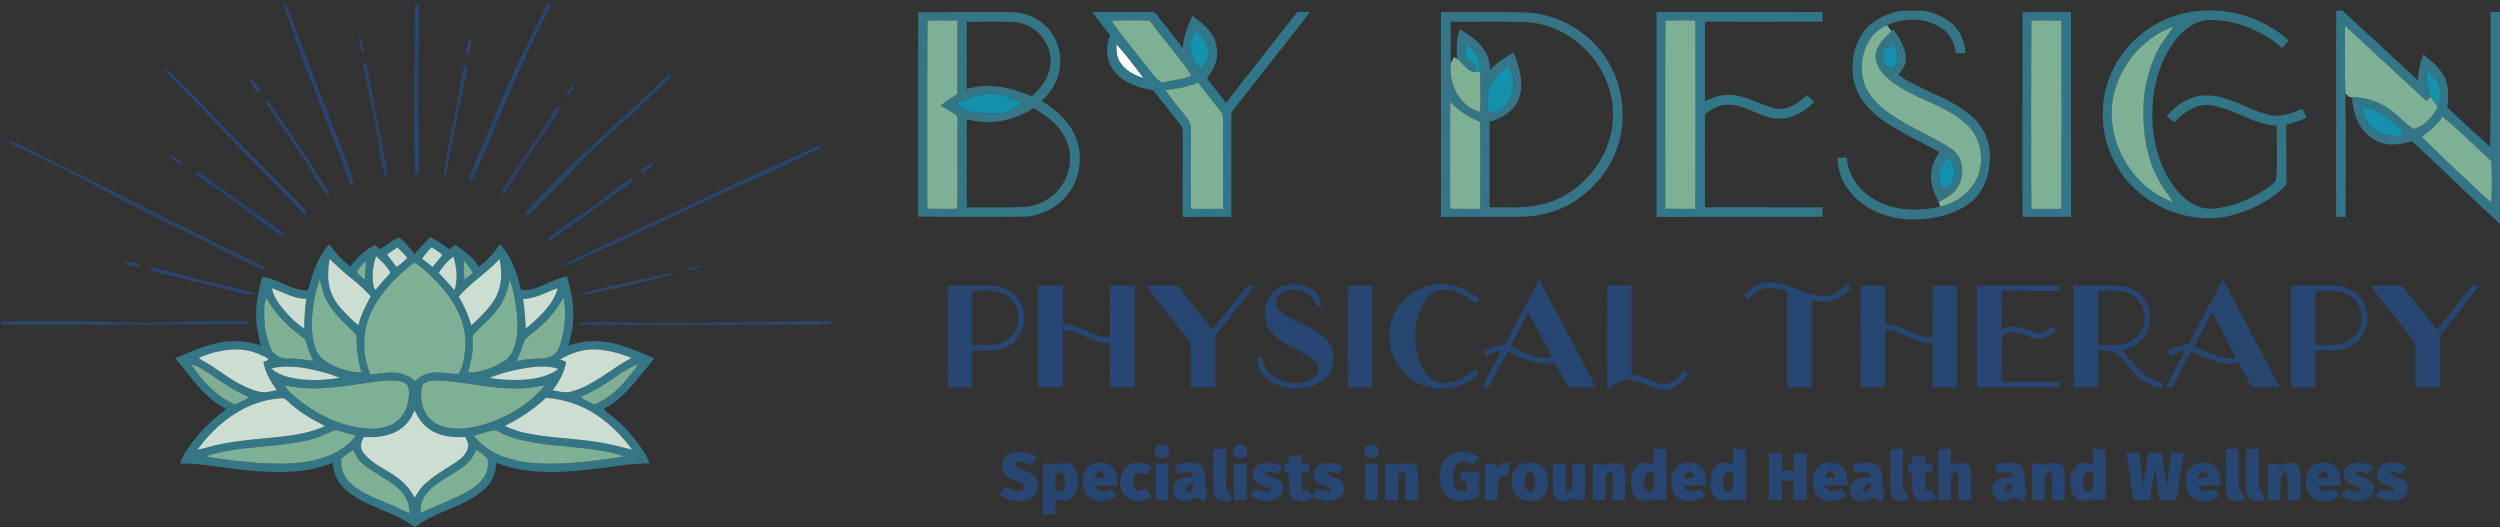 <?xml version="1.0" encoding="UTF-8"?>
<svg xmlns="http://www.w3.org/2000/svg" width="1408" height="297" viewBox="0 0 1408 297" fill="none">
  <rect x="0" y="0" width="1408" height="297" fill="#333333" stroke="none"/>
  <g clip-path="url(#clip0_17_5)">
    <path d="M584.667 160.866C589.268 160.784 593.864 160.803 598.465 160.955C598.56 168.133 598.516 175.304 598.472 182.481C608.03 182.526 615.558 190.103 625.104 190.242C625.281 180.45 625.072 170.652 625.224 160.854C629.82 160.854 634.421 160.854 639.016 160.854C639.029 179.936 639.01 199.013 638.978 218.089C634.377 218.089 629.775 218.089 625.18 218.089C625.186 209.883 625.135 201.684 625.218 193.479C615.583 193.637 607.986 186.149 598.478 185.654C598.478 196.468 598.548 207.281 598.51 218.089C593.883 218.089 589.256 218.089 584.635 218.089C584.629 199.013 584.616 179.936 584.667 160.866Z" fill="#274674"></path>
    <path d="M1232.46 194.101C1239.04 181.973 1245.13 169.579 1252.04 157.63C1262.64 177.753 1273.47 197.756 1283.87 217.987C1278.59 218.127 1273.3 218.165 1268.03 217.93C1265.64 213.272 1263.2 208.639 1260.7 204.045C1251.33 206.78 1242.52 201.437 1234.18 197.965C1230.5 204.616 1227.02 211.375 1223.45 218.076C1222.24 218.082 1221.05 218.07 1219.88 218.076C1223.27 211.032 1227.29 204.324 1230.64 197.261C1227.68 197.984 1224.85 199.082 1222.13 200.415C1221.58 199.495 1221.05 198.6 1220.54 197.686C1224.2 195.649 1228.28 194.443 1232.46 194.101ZM1235.64 195.103C1243.19 198.022 1250.7 203.169 1259.19 201.361C1254.93 192.768 1250.26 184.385 1245.81 175.894C1242.37 182.272 1238.99 188.681 1235.64 195.103Z" fill="#274771"></path>
    <path d="M1113.6 217.968C1113.41 198.93 1113.55 179.892 1113.54 160.854C1129.02 160.854 1144.51 160.86 1159.99 160.854C1159.97 161.857 1159.97 162.859 1159.99 163.862C1149.12 163.995 1138.25 163.76 1127.39 163.913C1127.29 171.014 1127.46 178.115 1127.29 185.217C1129.74 184.506 1132.25 183.611 1134.86 183.852C1139.34 184.195 1143.15 186.993 1147.54 187.698C1150.73 187.907 1153.2 185.534 1155.66 183.858C1156.43 184.626 1157.19 185.401 1157.97 186.175C1154.69 189.011 1150.4 191.55 1145.9 190.611C1141.55 189.506 1137.54 186.917 1132.94 187.07C1130.98 187.19 1128.77 187.888 1127.63 189.551C1126.97 198.036 1127.53 206.565 1127.38 215.068C1138.25 215.062 1149.11 215.005 1159.99 215.043C1159.97 216.052 1159.97 217.074 1159.99 218.089C1144.53 217.962 1129.06 218.248 1113.6 217.968Z" fill="#284671"></path>
    <path d="M982.086 166.273C985.926 162.428 990.813 158.944 996.493 159.071C1007.27 158.829 1016.26 166.502 1026.95 166.787C1032.27 166.781 1036.66 163.329 1040.49 160.016C1041.18 160.797 1041.86 161.577 1042.57 162.364C1039.64 164.953 1036.61 167.657 1032.82 168.869C1028.8 170.201 1024.51 169.808 1020.4 169.313C1020.39 185.572 1020.4 201.83 1020.4 218.089C1015.78 218.089 1011.16 218.089 1006.55 218.089C1006.56 200.085 1006.52 182.088 1006.57 164.084C1002.47 162.954 998.163 161.469 993.878 162.523C990.159 163.322 987.309 166.007 984.51 168.399C983.685 167.688 982.885 166.971 982.086 166.273Z" fill="#274672"></path>
    <path d="M905.16 160.778C909.768 160.727 914.376 160.714 918.99 160.765C918.958 177.392 918.952 194.025 918.964 210.658C924.918 211.806 930.192 215.113 936.139 216.242C941.382 216.839 945.197 212.435 948.294 208.855C949.151 209.471 950.033 210.093 950.915 210.715C947.755 214.554 944.01 218.749 938.761 219.314C930.357 220.373 923.585 212.91 915.239 213.881C911.373 214.611 908.32 217.27 905.242 219.517C905.007 199.939 905.185 180.362 905.16 160.778Z" fill="#274672"></path>
    <path d="M645.484 160.974C651.393 160.714 657.308 160.879 663.217 160.854C669.831 169.085 676.254 177.468 682.836 185.73C689.57 177.518 695.962 169.027 702.607 160.746C703.845 160.822 705.076 160.898 706.339 160.981C699.338 170.57 691.716 179.676 684.518 189.106C684.569 198.765 684.499 208.424 684.556 218.089C679.897 218.108 675.245 218.076 670.593 218.025C670.491 209.782 671.196 201.481 670.326 193.276C662.519 182.164 653.437 171.991 645.484 160.974Z" fill="#274672"></path>
    <path d="M759.058 160.86C763.665 160.847 768.28 160.86 772.894 160.854C772.907 179.93 772.9 199.006 772.9 218.089C768.312 218.095 763.729 218.108 759.146 217.994C758.962 198.949 759.096 179.905 759.058 160.86Z" fill="#274672"></path>
    <path d="M1047.89 160.86C1052.47 160.784 1057.06 160.822 1061.64 160.936C1061.73 168.114 1061.68 175.297 1061.65 182.475C1071.23 182.519 1078.76 190.154 1088.33 190.236C1088.39 180.444 1088.28 170.652 1088.4 160.86C1092.99 160.86 1097.59 160.771 1102.18 160.867C1102.2 179.936 1102.18 199.013 1102.19 218.089C1097.58 218.089 1092.96 218.089 1088.35 218.089C1088.34 209.845 1088.35 201.595 1088.35 193.352C1078.75 193.574 1071.14 186.409 1061.79 185.432C1061.53 196.316 1061.75 207.199 1061.68 218.082C1057.06 218.102 1052.46 218.089 1047.85 218.089C1047.87 199.013 1047.78 179.936 1047.89 160.86Z" fill="#274672"></path>
    <path d="M1167.89 160.86C1176.34 160.898 1184.8 160.727 1193.26 160.924C1199.09 161.146 1205 164.014 1208.1 169.085C1212.64 176.065 1211.73 186.162 1205.71 191.994C1202.91 194.945 1198.94 196.233 1195.14 197.293C1198.32 200.688 1201.27 204.286 1204.39 207.745C1207.91 211.629 1212.49 214.859 1217.85 215.354C1217.93 216.35 1218.01 217.346 1218.13 218.355C1213.6 217.86 1209.04 216.553 1205.56 213.494C1200.4 209.338 1197.27 203.214 1191.98 199.209C1189.03 197.033 1185.19 197.255 1181.73 197.122C1181.72 204.109 1181.73 211.096 1181.72 218.089C1177.14 218.102 1172.55 218.095 1167.98 217.975C1167.74 198.936 1167.93 179.898 1167.89 160.86ZM1181.73 163.963C1181.72 174.028 1181.72 184.093 1181.73 194.158C1187.17 194.152 1192.81 194.894 1198.07 193.092C1204.12 190.979 1208.3 184.639 1207.81 178.242C1207.63 172.207 1203.35 166.648 1197.63 164.82C1192.48 163.183 1187.02 163.951 1181.73 163.963Z" fill="#274672"></path>
    <path d="M1290.19 160.86C1298.68 160.892 1307.18 160.701 1315.68 160.924C1321.54 161.158 1327.41 164.116 1330.49 169.218C1335.57 177.036 1333.52 188.7 1325.69 193.955C1319.39 198.448 1311.27 197.02 1304.03 197.185C1304.02 204.14 1304.02 211.089 1304.03 218.044C1299.44 218.146 1294.85 218.07 1290.28 218C1290.09 198.949 1290.21 179.905 1290.19 160.86ZM1304.03 163.963C1304.04 174.034 1303.99 184.099 1304.05 194.17C1309.61 194.075 1315.42 194.976 1320.76 192.952C1326.15 190.832 1330.08 185.413 1330.12 179.568C1330.54 173.025 1326.01 166.61 1319.73 164.763C1314.63 163.265 1309.26 164.008 1304.03 163.963Z" fill="#274672"></path>
    <path d="M1335.21 160.981C1341.12 160.739 1347.04 160.816 1352.96 160.898C1359.49 169.148 1365.95 177.461 1372.48 185.711C1379.33 177.512 1385.69 168.926 1392.4 160.619C1393.6 160.797 1394.81 160.981 1396.06 161.171C1389.06 170.176 1381.97 179.105 1374.94 188.091C1374.38 188.7 1374.07 189.455 1374.19 190.287C1374.2 199.552 1374.21 208.823 1374.2 218.089C1369.58 218.089 1364.96 218.089 1360.36 218.089C1360.32 210.968 1360.44 203.842 1360.39 196.722C1360.29 195.078 1360.43 193.212 1359.26 191.899C1351.31 181.542 1342.91 171.528 1335.21 160.981Z" fill="#274672"></path>
    <path d="M1315.8 2.793C1331.23 16.894 1346.54 31.122 1361.85 45.356C1361.93 40.342 1362.96 35.373 1364.78 30.703C1369.43 34.333 1374.23 38.235 1376.81 43.687C1379.34 48.871 1379.09 54.868 1378.31 60.44C1386.35 67.871 1394.19 75.563 1402.53 82.658C1402.7 57.369 1402.55 32.067 1402.61 6.772C1404.4 6.74 1406.21 6.721 1408.03 6.721C1408 46.492 1408.13 86.269 1407.95 126.039C1391.23 110.79 1375.07 94.944 1358.53 79.51C1353.13 81.059 1347.28 82.264 1341.76 80.671C1337.22 79.117 1332.99 76.324 1330.23 72.345C1326.58 67.243 1325.04 60.929 1324.67 54.742C1332.12 54.773 1339.56 57.064 1345.62 61.417C1350.66 64.66 1354.25 69.788 1359.53 72.65C1365.69 71 1370.26 65.606 1373.01 60.066C1374.25 56.518 1375.3 52.559 1374.05 48.871C1372.63 45.07 1369.74 42.049 1366.68 39.505C1366.32 44.645 1366.96 49.925 1369.11 54.64C1368.22 55.351 1367.35 56.068 1366.5 56.785C1351.22 42.735 1336 28.608 1320.73 14.552C1320.78 27.225 1320.43 39.898 1320.9 52.565C1321.41 75.785 1321 99.005 1321.08 122.225C1319.27 122.156 1317.48 122.079 1315.69 122.003C1315.82 82.264 1315.54 42.525 1315.8 2.793ZM1330.26 59.755C1330.19 64.552 1333.11 68.703 1336.24 72.073C1341.04 76.178 1347.77 76.883 1353.85 76.483C1352.16 71.273 1347.24 68.367 1343.03 65.39C1339.23 62.611 1334.8 60.859 1330.26 59.755ZM1375.65 65.631C1372.59 70.226 1368.4 73.926 1363.89 77.048C1372.7 85.507 1381.29 94.208 1390.43 102.324C1394.57 106.278 1398.51 110.479 1403.13 113.893C1403.6 106.233 1403.39 98.548 1403.24 90.882C1394.1 82.41 1385.19 73.665 1375.65 65.631Z" fill="#337687"></path>
    <path d="M1053.13 14.057C1066.22 2.818 1087.92 2.387 1100.64 14.45C1104.72 18.506 1106.57 24.28 1106.98 29.916C1105.16 29.922 1103.36 29.941 1101.56 29.966C1100.95 24.287 1098.14 18.639 1093.11 15.662C1084.2 9.665 1072.3 9.894 1062.73 14.184C1058.36 15.992 1054.67 19.299 1052.35 23.424C1048.35 30.436 1047.47 39.156 1049.84 46.86C1052.39 54.342 1058.47 59.92 1064.76 64.368C1075.7 71.755 1088.07 76.692 1099.14 83.864C1105.78 88.445 1106.73 98.352 1102.8 105.009C1100.45 109.267 1095.92 111.494 1091.91 113.88C1089.39 109.095 1087.25 103.854 1087.56 98.345C1087.55 93.681 1089.88 89.499 1092.25 85.647C1081.65 79.834 1070.61 74.725 1060.58 67.928C1052.65 62.407 1045.78 54.443 1043.91 44.734C1041.98 33.895 1044.74 21.615 1053.13 14.057ZM1092.42 96.371C1092.04 99.069 1092.09 101.943 1093.04 104.526C1093.84 106.398 1096.32 106.068 1097.47 104.736C1102 100.408 1101.61 92.71 1097.46 88.255C1095.31 90.597 1092.86 93.065 1092.42 96.371Z" fill="#347586"></path>
    <path d="M1200.44 24.28C1209.4 14.825 1221.61 8.618 1234.45 6.575C1253.85 3.687 1274.57 9.526 1289.05 22.897C1287.78 24.249 1286.53 25.613 1285.28 26.965C1274.25 17.414 1259.95 11.417 1245.29 11.265C1237.2 11.119 1229.97 16.189 1225.28 22.459C1216.7 33.546 1212.68 47.608 1212.22 61.494C1211.77 74.103 1214.15 86.967 1220 98.206C1223.14 104.031 1227.18 109.552 1232.66 113.373C1236.65 116.235 1241.57 117.954 1246.52 117.478C1257.24 116.704 1267.35 112.192 1276.28 106.424C1278.3 104.939 1280.54 103.498 1281.92 101.36C1282.76 91.2 1282.06 80.982 1282.25 70.797C1268.82 70.181 1257.86 60.884 1244.7 59.184C1236.73 58.378 1229.66 63.391 1224.5 68.944C1223.09 67.757 1221.7 66.551 1220.32 65.339C1224.25 60.789 1229.16 56.912 1234.91 54.97C1239.96 53.218 1245.49 53.447 1250.63 54.672C1260.66 57.09 1269.43 63.22 1279.65 64.984C1285.58 65.923 1291.31 63.55 1296.66 61.291C1297.49 62.947 1298.29 64.616 1299.11 66.285C1295.39 67.909 1291.55 69.23 1287.64 70.27C1287.69 81.496 1287.68 92.729 1287.69 103.961C1278.74 113.455 1266.45 119.16 1253.86 121.978C1231.3 126.154 1206.92 115.727 1194.16 96.714C1187.3 86.624 1183.8 74.332 1184.3 62.141C1184.73 48.103 1190.61 34.32 1200.44 24.28ZM1189.65 57.597C1186.54 81.173 1201.54 105.789 1223.91 113.836C1221.25 109.59 1217.94 105.757 1215.66 101.271C1209.2 89.346 1206.94 75.569 1207.21 62.128C1207.14 50.401 1210.08 38.775 1215.22 28.278C1217.66 23.519 1221.21 19.476 1224.09 14.99C1205.96 21.431 1192.27 38.597 1189.65 57.597Z" fill="#327686"></path>
    <path d="M517.122 6.899C532.412 6.778 547.702 6.88 562.998 6.848C567.428 6.892 571.947 6.543 576.289 7.686C583.08 9.259 589.186 13.568 592.918 19.458C597.869 27.327 598.529 37.715 594.568 46.136C592.81 50.293 589.801 53.733 586.653 56.893C594.086 61.462 601.264 67.281 605.015 75.366C609.204 83.794 609.128 94.017 605.396 102.591C600.445 114.49 587.821 122.264 575.045 122.105C555.737 122.13 536.423 122.219 517.115 122.054C517.115 83.667 517.147 45.28 517.122 6.899ZM522.371 11.569C522.123 46.898 522.256 82.226 522.25 117.561C527.886 117.663 533.522 117.637 539.165 117.606C539.482 102.083 539.089 86.542 539.324 71.013C539.203 68.989 539.571 66.78 538.695 64.902C535.941 62.725 532.646 61.367 529.689 59.488C532.653 57.032 535.915 54.983 539.19 52.984C539.362 39.175 539.285 25.372 539.241 11.569C533.618 11.424 527.994 11.468 522.371 11.569ZM544.522 12.28C544.439 24.928 544.509 37.582 544.49 50.23C556.626 46.212 569.694 49.367 581.093 54.215C586.552 49.43 591.331 42.995 591.648 35.481C592.467 24.23 583.099 13.391 571.871 12.521C562.769 11.855 553.636 12.356 544.522 12.28ZM539.171 57.737C539.85 59.146 540.434 60.878 542.072 61.443C548.685 64.121 555.984 63.804 562.985 63.772C567.815 63.816 572.093 61.081 575.692 58.118C570.786 55.814 565.721 53.669 560.339 52.844C552.868 51.448 546.109 55.763 539.171 57.737ZM544.465 67.097C544.515 83.635 544.465 100.173 544.49 116.717C553.395 116.635 562.3 116.831 571.205 116.692C574.588 116.641 578.021 116.717 581.328 115.886C590.1 113.849 597.729 107.319 600.89 98.859C603.581 91.815 603.257 83.572 599.563 76.946C595.774 69.737 588.932 64.844 582.039 60.872C571.148 68.106 557.114 70.829 544.465 67.097Z" fill="#347686"></path>
    <path d="M1065.31 17.522L1066.42 16.5C1069.57 21.545 1073.43 26.724 1073.48 32.937C1073.57 36.547 1071.15 39.454 1069.19 42.24C1082.36 51.365 1098.79 54.951 1110.84 65.803C1117.11 71.381 1120.89 79.713 1120.69 88.128C1120.77 97.374 1117.84 107.242 1110.57 113.379C1101.63 120.779 1089.72 123.304 1078.37 123.596C1066.28 123.818 1053.81 119.82 1044.98 111.361C1041.25 107.699 1038.03 103.314 1036.51 98.256C1035.5 95.204 1035.06 92.006 1034.78 88.82C1036.56 88.769 1038.35 88.731 1040.14 88.706C1040.74 99.399 1048.16 108.797 1057.61 113.379C1068.34 119.04 1081.09 118.951 1092.68 116.381C1099.73 114.915 1106.2 110.879 1110.58 105.161C1116.95 96.911 1117.33 84.835 1112.2 75.88C1109.74 71.508 1105.82 68.183 1101.73 65.39C1092.55 59.197 1081.8 55.96 1072.28 50.388C1067.47 47.602 1062.67 44.461 1059.35 39.911C1057.34 37.068 1055.74 33.546 1056.52 29.992C1057.56 24.794 1061.56 20.955 1065.31 17.522ZM1060.8 28.608C1060.57 30.893 1060.55 33.26 1061.09 35.5C1062.16 37.493 1064.59 37.982 1066.59 38.584C1067.6 36.281 1069.32 33.888 1068.63 31.248C1068.09 29.11 1067.1 27.136 1066.18 25.15C1064.37 26.235 1062.12 26.927 1060.8 28.608Z" fill="#347686"></path>
    <path d="M615.133 6.854C626.316 6.765 637.499 6.886 648.689 6.829C649.584 6.74 650.549 6.892 651.025 7.774C656.109 14.159 661.206 20.543 666.163 27.028C666.632 20.682 668.784 14.622 671.545 8.942C677.416 13.257 684.087 18.29 685.14 26.038C686.746 32.568 683.757 39.073 679.783 44.112C683.09 48.897 686.962 53.257 690.446 57.914C703.902 40.907 717.224 23.785 730.667 6.759C733.028 6.772 735.39 6.803 737.763 6.816C723.489 25.201 709.037 43.452 694.68 61.767C693.848 62.757 693.442 64.013 693.493 65.301C693.448 84.244 693.575 103.194 693.487 122.143C684.347 122.168 675.213 122.086 666.074 122.187C666.099 106.83 666.143 91.466 666.156 76.109C666.086 74.23 666.309 72.092 665.02 70.543C659.816 63.943 654.643 57.305 649.362 50.763C641.415 49.639 633.114 46.847 627.865 40.438C622.996 34.859 622.33 26.514 625.256 19.857C621.784 15.593 618.395 11.271 615.133 6.854ZM625.91 11.715C632.276 20.93 639.638 29.389 646.43 38.293C648.67 41.332 650.987 44.448 654.237 46.498C659.828 45.311 665.591 44.778 670.98 42.754C668.885 38.737 665.902 35.278 663.192 31.674C657.956 25.01 652.428 18.575 647.585 11.614C640.362 11.379 633.126 11.335 625.91 11.715ZM672.452 18.601C671.285 21.729 669.787 25.004 670.371 28.424C671.189 32.549 673.671 36.109 676.407 39.213C678.381 36.401 680.539 33.362 680.577 29.782C680.691 25.702 678.012 22.339 675.613 19.324C674.96 18.131 673.525 18.633 672.452 18.601ZM628.81 24.928C628.798 28.177 628.804 31.636 630.562 34.498C633.317 39.473 638.667 42.259 643.923 43.858C638.978 37.48 634.231 30.925 628.81 24.928ZM656.445 50.807C659.892 56.03 664.036 60.732 667.895 65.644C669.381 67.535 670.809 69.737 670.688 72.25C670.656 87.367 670.574 102.483 670.663 117.599C676.705 117.694 682.747 117.656 688.79 117.605C688.879 101.658 688.72 85.71 688.891 69.763C688.828 67.364 689.044 64.673 687.45 62.674C683.28 57.204 678.812 51.949 674.75 46.39C668.993 49.049 662.665 49.95 656.445 50.807Z" fill="#317789"></path>
    <path d="M811.541 6.81C827.06 6.956 842.572 6.651 858.09 6.956C871.717 7.298 885.11 12.768 895.189 21.919C903.541 29.503 909.565 39.606 912.205 50.578C915.232 63.112 914.211 76.724 908.708 88.445C904.76 97.044 898.603 104.57 891.082 110.295C881.314 118.157 868.696 122.016 856.237 122.098C841.347 122.193 826.457 122.117 811.573 122.143C811.573 83.698 811.611 45.254 811.541 6.81ZM817.012 12.235C817.05 20.009 816.917 27.783 817.101 35.557C815.552 46.929 822.007 59.964 833.591 63.131C833.908 55.604 833.661 48.072 833.667 40.545L833.216 40.507C834.682 34.186 831.027 27.713 825.428 24.801C825.27 27.282 824.952 29.89 825.866 32.27C826.742 34.034 828.57 35.011 829.922 36.376C831.052 37.385 831.141 39.029 831.649 40.38C826.495 41.072 824.159 35.817 820.706 33.127C820.11 27.58 820.237 21.862 822.153 16.564C827.002 19.184 831.661 22.421 835.019 26.863C837.805 30.423 839.29 34.916 839.144 39.441C842.978 35.418 847.63 32.276 852.46 29.567C854.726 35.303 856.751 41.3 856.77 47.538C856.789 51.657 855.939 55.953 853.451 59.323C850.023 64.127 844.584 67.084 838.954 68.506C838.941 84.561 838.948 100.617 838.954 116.672C849.001 116.545 859.252 117.554 869.096 114.965C891.704 109.159 909.235 86.903 908.409 63.391C908.238 38.127 886.937 15.205 861.905 12.623C846.958 11.804 831.972 12.388 817.012 12.235ZM840.814 45.451C837.45 50.75 837.285 57.407 838.281 63.429C840.363 63.239 842.559 63.309 844.501 62.414C852.416 56.829 855.012 44.575 849.058 36.649C846.12 39.384 843.118 42.138 840.814 45.451ZM816.777 57.343C816.631 77.416 816.689 97.488 816.746 117.567C822.388 117.688 828.031 117.593 833.673 117.624C833.756 101.29 833.718 84.948 833.692 68.607C827.377 66.012 821.373 62.471 816.777 57.343Z" fill="#357587"></path>
    <path d="M932.928 6.848C964.086 6.829 995.243 6.867 1026.4 6.81C1026.43 8.593 1026.46 10.37 1026.51 12.153C1004.43 12.318 982.34 12.204 960.258 12.197C960.252 27.098 960.252 41.992 960.258 56.886C965.038 54.697 970.248 52.907 975.593 53.517C984.764 54.113 992.488 60.021 1001.49 61.328C1007.92 61.728 1013.29 57.47 1017.89 53.504C1019.18 54.837 1020.45 56.188 1021.71 57.565C1016.68 62.255 1010.56 66.488 1003.45 66.742C992.355 67.465 983.387 58.435 972.318 58.961C967.729 59.031 963.8 61.703 960.207 64.273C960.315 81.75 960.22 99.227 960.258 116.71C982.314 116.717 1004.36 116.704 1026.42 116.717C1026.41 118.506 1026.41 120.296 1026.43 122.092C995.256 122.225 964.092 122.073 932.928 122.168C932.915 83.73 932.922 45.286 932.928 6.848ZM937.987 11.537C937.707 46.891 937.904 82.245 937.891 117.605C943.54 117.65 949.195 117.605 954.851 117.631C955.009 82.277 954.958 46.917 954.87 11.556C949.24 11.385 943.61 11.398 937.987 11.537Z" fill="#327789"></path>
    <path d="M1139.09 6.854C1148.18 6.842 1157.28 6.854 1166.37 6.848C1166.41 45.28 1166.31 83.711 1166.42 122.143C1157.3 122.137 1148.17 122.156 1139.05 122.137C1139.07 83.705 1139 45.28 1139.09 6.854ZM1144.06 11.557C1143.96 28.85 1143.94 46.143 1143.92 63.442C1144.07 81.503 1143.8 99.57 1144.09 117.625C1149.73 117.586 1155.37 117.726 1161 117.65C1161.13 82.29 1161.16 46.936 1160.96 11.576C1155.33 11.487 1149.69 11.411 1144.06 11.557Z" fill="#33758B"></path>
    <path d="M522.371 11.569C527.994 11.468 533.618 11.423 539.241 11.569C539.286 25.372 539.362 39.175 539.19 52.984C535.915 54.983 532.653 57.032 529.689 59.488C532.647 61.367 535.941 62.725 538.695 64.902C539.571 66.78 539.203 68.988 539.324 71.013C539.089 86.542 539.482 102.083 539.165 117.606C533.522 117.637 527.886 117.663 522.25 117.561C522.256 82.226 522.123 46.898 522.371 11.569Z" fill="#7EB095"></path>
    <path d="M625.91 11.716C633.126 11.335 640.362 11.379 647.585 11.614C652.428 18.576 657.956 25.01 663.192 31.674C665.902 35.278 668.885 38.737 670.98 42.754C665.591 44.778 659.828 45.311 654.237 46.498C650.987 44.448 648.67 41.333 646.43 38.293C639.638 29.389 632.276 20.93 625.91 11.716Z" fill="#7EB095"></path>
    <path d="M937.987 11.538C943.61 11.398 949.24 11.386 954.87 11.557C954.959 46.917 955.009 82.277 954.851 117.631C949.195 117.606 943.54 117.65 937.891 117.606C937.904 82.246 937.707 46.892 937.987 11.538Z" fill="#7EB095"></path>
    <path d="M1144.06 11.557C1149.69 11.411 1155.33 11.487 1160.96 11.576C1161.16 46.936 1161.13 82.29 1161 117.65C1155.37 117.726 1149.73 117.587 1144.09 117.625C1143.8 99.57 1144.07 81.503 1143.92 63.442C1143.94 46.143 1143.96 28.85 1144.06 11.557Z" fill="#7EB095"></path>
    <path d="M1052.35 23.424C1054.67 19.299 1058.36 15.993 1062.73 14.184C1063.58 15.301 1064.43 16.418 1065.31 17.522C1061.56 20.955 1057.56 24.795 1056.52 29.992C1055.74 33.546 1057.34 37.068 1059.35 39.911C1062.67 44.461 1067.47 47.602 1072.28 50.388C1081.8 55.96 1092.55 59.197 1101.73 65.39C1105.82 68.183 1109.74 71.508 1112.2 75.88C1117.33 84.835 1116.95 96.911 1110.58 105.161C1106.2 110.879 1099.73 114.915 1092.68 116.381C1092.42 115.543 1092.16 114.712 1091.91 113.881C1095.92 111.494 1100.45 109.267 1102.8 105.009C1106.73 98.352 1105.78 88.446 1099.14 83.864C1088.07 76.693 1075.7 71.755 1064.76 64.369C1058.47 59.92 1052.39 54.342 1049.84 46.86C1047.47 39.156 1048.35 30.436 1052.35 23.424Z" fill="#7EB095"></path>
    <path d="M1189.65 57.597C1192.27 38.597 1205.96 21.431 1224.09 14.99C1221.21 19.477 1217.66 23.519 1215.22 28.279C1210.08 38.775 1207.14 50.401 1207.21 62.129C1206.94 75.569 1209.2 89.347 1215.66 101.271C1217.94 105.758 1221.25 109.591 1223.91 113.836C1201.54 105.789 1186.54 81.173 1189.65 57.597Z" fill="#7EB095"></path>
    <path d="M1320.72 14.552C1336 28.609 1351.22 42.735 1366.5 56.785C1367.35 56.068 1368.22 55.351 1369.11 54.64C1370.28 56.531 1371.66 58.289 1373.01 60.066C1370.26 65.606 1365.69 71 1359.53 72.65C1354.25 69.788 1350.66 64.661 1345.62 61.418C1339.56 57.064 1332.12 54.773 1324.67 54.742C1322.97 55.034 1321.94 53.606 1320.9 52.565C1320.43 39.898 1320.78 27.225 1320.72 14.552Z" fill="#7EB095"></path>
    <path d="M656.445 50.807C662.665 49.95 668.993 49.049 674.75 46.39C678.812 51.95 683.28 57.204 687.45 62.674C689.044 64.673 688.828 67.364 688.891 69.763C688.72 85.71 688.879 101.658 688.79 117.606C682.747 117.657 676.705 117.695 670.663 117.599C670.574 102.483 670.656 87.367 670.688 72.251C670.809 69.737 669.381 67.535 667.895 65.644C664.036 60.733 659.892 56.03 656.445 50.807Z" fill="#7EB095"></path>
    <path d="M816.777 57.343C821.373 62.471 827.377 66.012 833.692 68.608C833.718 84.949 833.756 101.29 833.673 117.625C828.031 117.593 822.388 117.688 816.746 117.568C816.689 97.489 816.631 77.416 816.777 57.343Z" fill="#7EB095"></path>
    <path d="M672.452 18.601C673.525 18.633 674.959 18.131 675.613 19.324C678.012 22.339 680.691 25.702 680.577 29.782C680.538 33.362 678.38 36.401 676.407 39.213C673.671 36.109 671.189 32.549 670.371 28.424C669.787 25.004 671.285 21.729 672.452 18.601Z" fill="#1592AE"></path>
    <path d="M628.81 24.928C634.231 30.925 638.978 37.48 643.923 43.858C638.667 42.259 633.317 39.473 630.562 34.498C628.804 31.636 628.798 28.177 628.81 24.928Z" fill="#FEFFF9"></path>
    <path d="M825.866 32.27C824.952 29.89 825.27 27.282 825.428 24.801C831.027 27.714 834.682 34.187 833.216 40.507C832.683 40.463 832.163 40.418 831.649 40.38C831.141 39.029 831.052 37.385 829.922 36.376C828.57 35.012 826.742 34.034 825.866 32.27Z" fill="#1394AA"></path>
    <path d="M1060.8 28.608C1062.12 26.927 1064.37 26.235 1066.18 25.15C1067.1 27.136 1068.09 29.11 1068.63 31.248C1069.32 33.888 1067.6 36.281 1066.59 38.584C1064.59 37.982 1062.16 37.493 1061.09 35.5C1060.55 33.26 1060.57 30.893 1060.8 28.608Z" fill="#1591AF"></path>
    <path d="M818.936 32.207C819.519 32.505 820.11 32.816 820.706 33.127C824.159 35.818 826.495 41.072 831.649 40.38C832.163 40.419 832.683 40.463 833.216 40.507L833.667 40.545C833.661 48.072 833.908 55.605 833.591 63.131C822.007 59.964 815.553 46.93 817.101 35.557C817.66 34.415 818.294 33.311 818.936 32.207Z" fill="#7EB092"></path>
    <path d="M840.814 45.451C843.118 42.138 846.12 39.384 849.058 36.649C855.012 44.575 852.416 56.829 844.501 62.414C842.559 63.309 840.363 63.239 838.281 63.429C837.285 57.407 837.45 50.75 840.814 45.451Z" fill="#1691AD"></path>
    <path d="M1366.68 39.505C1369.74 42.049 1372.63 45.07 1374.05 48.871C1375.3 52.559 1374.25 56.518 1373.01 60.066C1371.66 58.289 1370.28 56.531 1369.11 54.64C1366.96 49.925 1366.32 44.645 1366.68 39.505Z" fill="#1991AA"></path>
    <path d="M539.171 57.737C546.109 55.763 552.868 51.448 560.339 52.844C565.721 53.669 570.786 55.814 575.692 58.118C572.093 61.081 567.815 63.816 562.985 63.772C555.984 63.804 548.685 64.121 542.072 61.443C540.434 60.878 539.85 59.146 539.171 57.737Z" fill="#1491AD"></path>
    <path d="M1330.26 59.755C1334.8 60.859 1339.23 62.611 1343.03 65.39C1347.24 68.367 1352.16 71.273 1353.85 76.483C1347.77 76.883 1341.04 76.178 1336.24 72.073C1333.11 68.703 1330.19 64.552 1330.26 59.755Z" fill="#1591AE"></path>
    <path d="M1375.65 65.631C1385.19 73.665 1394.1 82.41 1403.24 90.882C1403.39 98.548 1403.6 106.233 1403.13 113.893C1398.51 110.479 1394.57 106.278 1390.43 102.324C1381.29 94.208 1372.7 85.507 1363.89 77.048C1368.4 73.926 1372.59 70.226 1375.65 65.631Z" fill="#7DB094"></path>
    <path d="M1092.42 96.372C1092.86 93.065 1095.31 90.597 1097.46 88.255C1101.61 92.71 1102 100.408 1097.47 104.736C1096.32 106.068 1093.84 106.398 1093.04 104.526C1092.09 101.944 1092.04 99.069 1092.42 96.372Z" fill="#1491AF"></path>
    <path d="M847.542 194.012C853.869 181.827 860.318 169.7 866.836 157.617C877.684 177.633 888.423 197.718 898.762 218.006C893.57 218.114 888.378 218.07 883.193 218.114C880.667 213.443 878.223 208.735 875.703 204.064C866.329 206.723 857.475 201.5 849.147 197.94C845.466 204.616 841.994 211.394 838.364 218.095C837.145 218.095 835.945 218.082 834.746 218.095C838.294 211.127 842.223 204.362 845.523 197.267C842.585 197.978 839.785 199.114 837.069 200.415C836.548 199.514 836.034 198.619 835.533 197.731C839.163 195.497 843.359 194.558 847.542 194.012ZM850.569 195.091C858.122 198.022 865.681 203.163 874.174 201.367C869.769 192.895 865.491 184.347 860.693 176.091C857.233 182.379 853.958 188.77 850.569 195.091Z" fill="#274671"></path>
    <path d="M720.899 161.717C727.303 159.159 735.402 159.61 740.708 164.344C742.968 166.318 743.583 169.402 744.225 172.188C743.317 172.384 742.409 172.587 741.521 172.797C739.75 163.455 726.599 160.111 719.954 166.368C717.523 169.192 718.875 173.647 721.547 175.824C727.989 181.129 736.418 183.033 743.171 187.837C745.653 189.595 747.995 191.721 749.302 194.526C751.352 198.924 751.282 204.178 749.486 208.652C747.462 213.304 742.866 216.362 738.093 217.663C731.22 219.51 723.508 219.25 717.199 215.747C714.311 214.097 711.715 211.8 710.084 208.881C708.84 206.552 708.37 203.931 707.939 201.36C708.903 201.297 709.862 201.24 710.846 201.189C711.41 204.971 713.238 208.576 716.221 211.025C722.219 216.039 731.232 217.308 738.303 213.894C741.73 212.155 744.117 207.034 741.165 203.861C733.752 196.601 722.277 194.983 715.777 186.612C709.506 179.092 711.956 166 720.899 161.717Z" fill="#274671"></path>
    <path d="M789.308 170.385C796.803 161.361 809.948 157.763 821.055 161.438C825.53 162.872 829.554 165.448 833.089 168.513C832.385 169.332 831.706 170.157 831.02 170.976C825.784 166.622 819.38 162.992 812.379 163.151C809.548 163.049 806.889 164.433 804.928 166.381C802.262 169.015 800.523 172.435 799.272 175.926C796.175 184.893 796.327 194.932 799.571 203.835C801.265 208.037 803.671 212.339 807.758 214.617C810.126 216.033 813.014 215.868 815.654 215.55C821.43 214.719 826.603 211.622 831.001 207.91C831.712 208.69 832.423 209.471 833.147 210.264C827.834 215.112 820.979 218.495 813.718 218.799C802.484 219.789 791.167 213.386 785.925 203.467C780.143 193.111 781.596 179.378 789.308 170.385Z" fill="#274670"></path>
    <path d="M533.7 160.86C541.983 160.885 550.266 160.752 558.549 160.898C563.848 160.993 569.224 163.202 572.658 167.314C577.615 173.228 578.117 182.24 574.093 188.783C571.566 192.895 567.27 195.922 562.497 196.76C557.559 197.674 552.525 197.071 547.543 197.185C547.537 204.153 547.543 211.121 547.543 218.089C542.96 218.101 538.378 218.095 533.795 217.987C533.541 198.943 533.745 179.898 533.7 160.86ZM547.543 163.97C547.543 174.034 547.537 184.093 547.543 194.158C553.008 194.101 558.682 194.945 563.95 193.073C568.526 191.296 572.328 187.253 573.28 182.367C574.613 176.636 572.347 170.195 567.415 166.87C561.678 162.662 554.182 163.976 547.543 163.97Z" fill="#284672"></path>
    <path d="M1265.01 253.231C1267.39 253.003 1269.79 252.764 1272.18 252.558C1272.27 260.179 1272.1 267.8 1272.3 275.431C1274.26 276.983 1274.9 279.424 1275.61 281.707C1272.68 281.82 1269.02 283.052 1266.69 280.601C1264.86 278.751 1265.14 275.946 1265.02 273.571C1265.03 266.797 1265.06 260.008 1265.01 253.231Z" fill="#294672"></path>
    <path d="M780.272 260.92C782.803 261.024 785.369 261.161 787.797 261.993C791.094 260.316 796.442 259.335 798.092 263.694C799.214 269.557 798.378 275.604 798.607 281.558C796.225 281.582 793.856 281.592 791.484 281.616C791.289 276.299 792.069 270.88 790.855 265.666C789.16 265.941 787.294 267.139 787.419 269.066C787.236 273.23 787.419 277.418 787.395 281.592C785.013 281.582 782.644 281.592 780.262 281.592C780.123 274.702 780.226 267.812 780.272 260.92Z" fill="#274771"></path>
    <path d="M1341.23 262.289C1345.54 259.267 1351.26 260.566 1355.57 262.917C1354.67 264.252 1353.79 265.587 1352.89 266.932C1350.48 266.179 1347.99 265.654 1345.47 265.678C1347.51 268.702 1351.6 268.724 1354.31 270.903C1356.97 273.562 1356.44 278.763 1352.97 280.521C1348.08 283.43 1341.96 282.095 1337.4 279.208C1338.56 277.873 1339.73 276.562 1340.94 275.26C1343.39 276.458 1346.03 277.074 1348.79 277.007C1347.71 272.797 1342 273.846 1339.85 270.538C1338.06 267.983 1338.47 263.99 1341.23 262.289Z" fill="#274771"></path>
    <path d="M931.339 252.558C933.733 252.753 936.126 252.957 938.518 253.186C938.496 262.712 938.518 272.238 938.496 281.763C936.023 281.592 933.548 281.445 931.132 280.942C927.559 282.528 922.393 282.848 920.276 278.878C917.767 273.663 917.584 266.236 922.188 262.106C924.765 259.758 928.394 260.499 931.385 261.468C931.339 258.49 931.339 255.524 931.339 252.558ZM927.031 266.852C925.463 269.499 925.543 273.093 926.793 275.866C927.732 277.599 930.181 276.836 931.11 275.489C931.568 272.477 931.349 269.431 931.431 266.407C929.952 266.374 927.903 265.039 927.031 266.852Z" fill="#284671"></path>
    <path d="M1091.69 253.219C1094.07 252.969 1096.47 252.753 1098.87 252.546C1098.88 255.741 1098.88 258.959 1098.82 262.164C1102.26 260.429 1108.1 259.106 1109.67 263.92C1110.65 269.727 1109.9 275.683 1110.11 281.558C1107.73 281.582 1105.34 281.592 1102.98 281.616C1102.94 276.208 1103.28 270.766 1102.49 265.404C1101.25 266.169 1100.04 266.968 1098.84 267.8C1098.88 272.397 1098.88 277.006 1098.88 281.616C1096.47 281.582 1094.07 281.558 1091.67 281.524C1091.7 272.089 1091.67 262.654 1091.69 253.219Z" fill="#284671"></path>
    <path d="M1178.71 252.57C1181.1 252.765 1183.48 252.969 1185.89 253.198C1185.85 262.712 1185.9 272.239 1185.86 281.763C1183.4 281.592 1180.94 281.433 1178.52 280.943C1174.94 282.54 1169.73 282.848 1167.62 278.854C1165.16 273.653 1164.95 266.261 1169.52 262.118C1172.1 259.768 1175.75 260.499 1178.75 261.457C1178.71 258.479 1178.71 255.524 1178.71 252.57ZM1174.39 266.831C1172.79 269.739 1172.81 273.709 1174.59 276.562C1176.01 277.281 1177.54 276.687 1178.48 275.477C1178.94 272.477 1178.72 269.42 1178.8 266.398C1177.39 266.34 1175.27 265.164 1174.39 266.831Z" fill="#284671"></path>
    <path d="M567.147 256.438C572.289 252.878 579.366 254.316 584.108 257.886C582.985 259.221 581.863 260.557 580.741 261.914C578.141 260.487 575.301 259.643 572.323 260.203C572.255 260.874 572.117 262.233 572.048 262.905C575.209 264.389 578.668 265.291 581.588 267.264C586.066 270.516 585.31 278.467 580.248 280.805C574.614 283.406 567.617 282.379 562.875 278.397C564.101 276.983 565.349 275.604 566.586 274.211C569.541 275.717 574.431 278.489 576.801 274.76C576.629 270.959 571.59 271.154 569.037 269.431C563.7 267.675 562.578 259.597 567.147 256.438Z" fill="#284671"></path>
    <path d="M816.68 256.265C821.879 253.049 828.612 254.406 833.433 257.692C832.198 258.993 830.96 260.292 829.712 261.594C826.941 260.292 823.023 258.502 820.584 261.399C817.744 265.005 818.043 270.298 819.428 274.452C820.4 277.12 823.733 276.391 825.944 276.437C825.956 274.69 825.956 272.946 825.968 271.223C825.212 271.2 823.711 271.154 822.955 271.12C822.726 269.398 822.508 267.675 822.303 265.963C825.91 265.963 829.529 265.963 833.147 265.963C833.159 270.48 833.171 275.01 833.182 279.54C828.154 281.991 822.028 283.259 816.771 280.793C812.75 278.9 811.148 274.291 810.965 270.151C810.356 264.983 811.972 259.073 816.68 256.265Z" fill="#274672"></path>
    <path d="M1064.63 253.219C1066.99 252.981 1069.36 252.753 1071.75 252.558C1071.89 260.167 1071.64 267.788 1071.9 275.409C1073.84 276.961 1074.48 279.379 1075.18 281.65C1071.71 282.244 1066.46 283.007 1065.08 278.707C1064.08 270.264 1064.89 261.709 1064.63 253.219Z" fill="#284670"></path>
    <path d="M587.303 260.932C589.719 261.035 592.227 261.081 594.529 261.913C598.056 260.088 603.382 259.722 605.535 263.749C607.974 268.919 608.123 276.071 603.886 280.372C601.332 283.042 597.438 282.049 594.346 281.091C594.403 283.829 594.415 286.579 594.415 289.338C592.044 289.555 589.673 289.771 587.314 290C587.234 280.315 587.269 270.629 587.303 260.932ZM594.38 267.377C594.426 270.343 594.415 273.321 594.46 276.311C596.041 276.482 598.079 277.418 598.996 275.534C600.118 272.385 600.496 268.166 597.919 265.609C596.694 266.099 595.537 266.727 594.38 267.377Z" fill="#274671"></path>
    <path d="M897.084 261.091C899.008 261.091 900.932 261.091 902.88 261.103C903.201 261.411 903.853 262.051 904.174 262.371C907.403 260.259 913.278 259.164 914.928 263.749C916.004 269.614 915.203 275.66 915.419 281.616C913.038 281.582 910.656 281.582 908.284 281.582C908.25 276.196 908.525 270.8 907.86 265.45C906.601 266.191 905.353 266.968 904.14 267.788C904.197 272.398 904.207 277.007 904.185 281.616C901.804 281.582 899.432 281.57 897.062 281.525C896.937 274.714 897.017 267.904 897.084 261.091Z" fill="#274671"></path>
    <path d="M1043.2 261.902C1048.01 260.715 1053.9 259.096 1058.21 262.426C1061.89 266.807 1058.74 273.129 1061.32 278.01C1060.85 279.504 1060.39 281.01 1059.93 282.516C1058.15 281.729 1056.41 280.909 1054.68 280.052C1052.11 281.558 1049.08 282.848 1046.08 281.854C1041.15 280.475 1040.35 272.672 1044.81 270.264C1047.59 268.792 1050.84 268.861 1053.87 268.221C1052.09 264.343 1047.86 266.145 1044.76 266.705C1044.23 265.096 1043.71 263.487 1043.2 261.902ZM1049.56 276.836C1052.54 277.827 1053.4 274.678 1053.45 272.443C1051.12 272.556 1047.84 273.983 1049.56 276.836Z" fill="#274671"></path>
    <path d="M1144.48 260.853C1146.98 260.99 1149.51 261.172 1151.92 261.971C1155.22 260.338 1160.67 259.301 1162.28 263.694C1163.41 269.58 1162.56 275.65 1162.77 281.616C1160.39 281.592 1158.02 281.582 1155.66 281.582C1155.65 279.631 1155.66 277.69 1155.69 275.763C1156.57 276.903 1157.47 278.056 1158.38 279.22C1159.09 279.15 1160.51 279.037 1161.22 278.979C1161.65 273.208 1161.46 267.321 1159.33 261.88C1157.89 262.941 1156.44 264.001 1155.02 265.108C1153.84 266.054 1152.54 266.91 1151.68 268.187C1151.33 272.638 1151.63 277.11 1151.56 281.582C1149.18 281.582 1146.81 281.592 1144.44 281.604C1144.37 274.678 1144.31 267.766 1144.48 260.853Z" fill="#274671"></path>
    <path d="M1253.58 253.22C1255.94 252.981 1258.3 252.729 1260.67 252.512C1260.89 260.157 1260.6 267.8 1260.86 275.443C1262.79 277.029 1263.46 279.449 1264.16 281.729C1260.67 282.186 1255.37 283.031 1254.04 278.684C1253.03 270.252 1253.88 261.697 1253.58 253.22Z" fill="#284672"></path>
    <path d="M996.17 255.023C998.631 255.023 1001.1 255.033 1003.58 255.045C1003.59 258.319 1003.6 261.605 1003.64 264.892C1005.78 264.892 1007.93 264.913 1010.08 264.937C1010.08 261.627 1010.1 258.331 1010.13 255.045C1012.59 255.023 1015.05 255.033 1017.52 255.033C1017.48 263.898 1017.56 272.751 1017.48 281.616C1015.02 281.592 1012.56 281.592 1010.11 281.604C1010.11 277.964 1010.1 274.325 1010.1 270.697C1007.93 270.697 1005.77 270.709 1003.6 270.721C1003.6 274.348 1003.6 277.976 1003.63 281.604C1001.14 281.592 998.665 281.592 996.204 281.604C996.17 272.739 996.204 263.876 996.17 255.023Z" fill="#284672"></path>
    <path d="M1197.61 255.045C1200.06 255.023 1202.53 255.023 1205 255.045C1205.64 261.365 1206.33 267.685 1206.87 274.017C1208.09 267.731 1208.89 261.377 1209.9 255.057C1212.48 255.033 1215.07 255.033 1217.66 255.023C1218.52 261.435 1219.4 267.846 1220.38 274.245C1221.07 267.822 1221.92 261.435 1222.72 255.033C1225.09 255.023 1227.47 255.023 1229.86 255.033C1228.55 263.886 1227.17 272.739 1225.74 281.592C1222.57 281.592 1219.41 281.604 1216.25 281.616C1215.4 275.695 1214.55 269.785 1213.7 263.886C1212.65 269.773 1211.8 275.695 1210.87 281.616C1207.77 281.604 1204.67 281.592 1201.58 281.582C1200.21 272.739 1198.85 263.898 1197.61 255.045Z" fill="#284672"></path>
    <path d="M725.839 256.871C728.233 256.585 730.638 256.323 733.044 256.084C733.044 257.749 733.044 259.426 733.056 261.115C734.59 261.103 736.136 261.115 737.682 261.137C737.441 262.78 737.188 264.447 736.948 266.111C735.975 266.111 734.029 266.111 733.044 266.111C733.02 269.489 733.066 272.864 733.215 276.242C734.132 276.208 735.963 276.129 736.892 276.095C737.395 277.12 737.911 278.171 738.426 279.22C739.594 277.873 740.774 276.562 741.942 275.25C744.415 276.413 747.073 277.029 749.821 277.064C749.099 273.721 745.217 273.733 742.823 272.157C738.975 270.47 738.78 264.319 742.366 262.243C746.671 259.335 752.318 260.487 756.566 262.929C755.673 264.252 754.791 265.587 753.898 266.932C751.493 266.145 749.019 265.666 746.5 265.712C748.619 268.712 752.718 268.736 755.42 270.961C758.043 273.653 757.402 278.797 753.978 280.565C749.511 283.132 743.866 282.311 739.548 279.824C736.743 282.369 732.401 282.927 729.025 281.284C725.943 279.54 725.933 275.604 725.921 272.535C725.6 269.98 727.123 266.02 723.378 265.553C723.332 264.139 723.274 262.734 723.229 261.355C723.915 261.24 725.29 261.024 725.978 260.92C725.943 259.905 725.875 257.875 725.839 256.871Z" fill="#284672"></path>
    <path d="M610.826 265.871C613.529 258.878 625.015 258.628 628.164 265.325C629.378 267.834 629.218 270.733 629.516 273.459C625.21 273.516 620.915 273.47 616.621 273.572C618.167 277.69 622.759 277.257 625.897 275.342C626.916 276.675 627.924 278.01 628.932 279.369C624.569 282.141 618.671 283.384 614.021 280.565C609.394 277.428 608.879 270.675 610.826 265.871ZM616.747 269.112C618.716 269.135 620.686 269.145 622.667 269.145C621.946 267.651 621.522 265.883 619.976 265.017C617.846 265.347 617.502 267.469 616.747 269.112Z" fill="#284672"></path>
    <path d="M661.799 261.89C666.598 260.704 672.519 259.084 676.836 262.392C680.489 266.797 677.443 273.093 679.928 278.01C679.482 279.504 679.024 281 678.577 282.516C676.79 281.729 675.038 280.897 673.297 280.04C670.709 281.604 667.594 282.905 664.559 281.799C659.784 280.269 659.12 272.763 663.391 270.288C666.14 268.746 669.438 268.883 672.45 268.257C670.778 264.286 666.621 266.157 663.448 266.694C662.899 265.084 662.338 263.477 661.799 261.89ZM668.293 276.824C671.328 277.885 672.129 274.543 672.026 272.294C669.759 272.626 666.369 274.017 668.293 276.824Z" fill="#284672"></path>
    <path d="M857.186 261.274C861.892 259.496 868.546 260.636 870.722 265.678C872.635 270.172 872.452 276.138 868.787 279.732C865.764 282.631 861.056 282.562 857.288 281.445C849.399 278.193 849.249 264.56 857.186 261.274ZM860.873 265.871C857.644 268.096 857.379 277.029 862.523 276.858C864.881 275.089 864.722 271.782 864.435 269.181C864.286 267.367 862.969 265.279 860.873 265.871Z" fill="#284672"></path>
    <path d="M874.525 261.103C876.906 261.091 879.288 261.103 881.682 261.127C881.694 266.523 881.475 271.931 882.06 277.315C883.148 276.766 884.189 276.15 885.209 275.489C885.92 270.754 885.414 265.929 885.518 261.172C887.89 261.115 890.271 261.091 892.653 261.091C892.675 267.959 892.687 274.827 892.665 281.707C890.293 281.57 887.74 281.833 885.609 280.601C883.158 281.662 880.388 282.778 877.718 281.787C875.406 280.851 874.592 278.25 874.592 275.992C874.397 271.029 874.592 266.066 874.525 261.103Z" fill="#284672"></path>
    <path d="M652.237 250.756C654.848 249.513 658.788 250.939 658.455 254.247C658.788 257.841 653.668 259.414 651.389 257.009C649.683 255.205 650.095 252.034 652.237 250.756Z" fill="#2B466E"></path>
    <path d="M695.812 251.167C698.252 249.204 702.856 250.732 702.546 254.189C702.982 257.237 699.237 258.914 696.74 257.829C694.072 256.847 693.625 252.844 695.812 251.167Z" fill="#2B4572"></path>
    <path d="M770.206 250.824C772.371 249.604 775.932 250.561 776.31 253.277C777.262 256.222 774.008 259.073 771.169 257.966C767.836 257.487 767.239 252.238 770.206 250.824Z" fill="#2C4571"></path>
    <path d="M683.272 253.243C685.654 252.991 688.036 252.753 690.419 252.546C690.476 260.167 690.327 267.8 690.522 275.421C692.526 276.949 693.133 279.402 693.797 281.707C690.293 282.232 684.853 282.996 683.696 278.524C682.7 270.162 683.559 261.651 683.272 253.243Z" fill="#284573"></path>
    <path d="M976.024 252.582C978.408 252.765 980.789 252.981 983.183 253.186C983.171 262.7 983.193 272.215 983.183 281.729C980.972 281.558 978.774 281.376 976.585 281.183C973.529 281.171 970.367 282.939 967.425 281.387C963.726 278.98 963.049 274.132 963.302 270.105C963.427 266.294 965.317 262.039 969.211 260.807C971.49 259.974 973.825 260.978 976.048 261.49C976.014 258.514 976.014 255.536 976.024 252.582ZM971.181 275.342C971.879 277.555 974.605 277.166 975.738 275.513C976.253 272.511 976.014 269.455 976.094 266.453C974.96 266.169 973.837 265.974 972.703 265.861C969.967 268.108 970.276 272.284 971.181 275.342Z" fill="#274774"></path>
    <path d="M1077.14 256.78C1079.43 256.551 1081.72 256.301 1084.02 256.094C1084.04 257.761 1084.07 259.426 1084.09 261.115C1085.61 261.103 1087.15 261.115 1088.68 261.137C1088.44 262.792 1088.2 264.457 1087.97 266.135C1086.65 266.112 1085.35 266.112 1084.04 266.124C1084.03 269.568 1084.05 273.013 1084.43 276.449C1085.31 276.345 1087.08 276.141 1087.97 276.037C1088.74 277.601 1089.51 279.162 1090.28 280.748C1086.56 282.095 1081.52 283.418 1078.5 280.007C1075.9 276.025 1077.43 271.007 1076.72 266.59C1076.13 266.34 1074.96 265.837 1074.38 265.587C1074.34 264.286 1074.33 262.996 1074.33 261.719C1077.06 261.343 1076.99 258.924 1077.14 256.78Z" fill="#284572"></path>
    <path d="M1123.32 261.88C1128.14 260.783 1134.09 259.015 1138.37 262.438C1142 266.819 1138.99 273.129 1141.45 278.044C1140.98 279.528 1140.52 281.034 1140.07 282.54C1138.29 281.741 1136.55 280.885 1134.83 280.007C1132.26 281.558 1129.14 282.927 1126.12 281.799C1121.36 280.315 1120.57 272.729 1124.89 270.309C1127.7 268.791 1131.01 268.849 1134.08 268.199C1132.24 264.365 1128.13 266.157 1124.96 266.705C1124.41 265.084 1123.86 263.477 1123.32 261.88ZM1129.77 273.937C1128.13 275.431 1129.88 277.68 1131.68 276.766C1133.78 276.299 1133.11 273.824 1133.54 272.306C1132.31 272.864 1130.52 272.648 1129.77 273.937Z" fill="#284572"></path>
    <path d="M637.131 281.501C628.645 278.501 628.909 264.298 637.166 261.172C641.105 259.575 645.366 260.932 648.847 262.974C647.839 264.367 646.831 265.77 645.824 267.184C643.82 266.819 641.254 265.005 639.559 266.99C637.99 269.318 637.99 272.523 639.113 275.044C640.361 277.863 643.659 275.717 645.801 275.513C646.843 276.995 647.874 278.513 648.882 280.04C645.263 281.741 641.048 283.11 637.131 281.501Z" fill="#284773"></path>
    <path d="M650.828 261.127C653.199 261.091 655.569 261.091 657.94 261.081C657.986 267.925 657.986 274.77 657.951 281.628C655.558 281.592 653.153 281.57 650.759 281.536C650.817 274.724 650.828 267.925 650.828 261.127Z" fill="#264676"></path>
    <path d="M694.942 261.103C697.313 261.103 699.706 261.103 702.089 261.115C702.031 267.937 702.111 274.76 702.043 281.582C699.684 281.592 697.313 281.592 694.965 281.628C694.897 274.781 694.919 267.949 694.942 261.103Z" fill="#284770"></path>
    <path d="M705.524 267.903C704.745 264.24 708.113 261.228 711.501 260.829C715.236 259.847 718.957 261.228 722.244 262.941C721.35 264.274 720.457 265.633 719.554 266.99C717.045 266.088 714.388 265.221 711.846 266.511C715.361 268.873 721.432 268.929 722.518 273.79C723.802 277.952 719.85 281.501 715.98 281.878C711.822 282.893 707.677 281.262 704.127 279.208C705.284 277.873 706.44 276.562 707.597 275.25C710.208 276.311 713.666 278.296 715.831 275.386C712.2 273.391 706.12 272.98 705.524 267.903Z" fill="#284674"></path>
    <path d="M768.739 261.137C771.121 261.115 773.493 261.091 775.886 261.103C775.944 267.937 775.932 274.781 775.92 281.628C773.539 281.582 771.167 281.57 768.797 281.524C768.684 274.724 768.775 267.937 768.739 261.137Z" fill="#274772"></path>
    <path d="M836.308 261.023C838.931 261.411 843.352 259.746 843.282 263.886C844.77 261.172 847.451 260.225 850.439 260.511C850.097 262.804 849.719 265.118 849.363 267.435C847.703 267.788 845.377 267.343 844.52 269.215C842.687 273.047 843.752 277.497 843.499 281.592C841.096 281.582 838.69 281.592 836.296 281.592C836.296 274.736 836.342 267.88 836.308 261.023Z" fill="#264774"></path>
    <path d="M942.573 265.45C945.595 258.685 957.185 258.834 959.889 265.77C960.829 268.2 960.793 270.858 961.079 273.425C956.752 273.516 952.422 273.447 948.104 273.584C949.674 277.656 954.312 277.303 957.46 275.33C958.481 276.665 959.5 278.01 960.518 279.379C956.396 281.854 951.23 283.223 946.638 281.159C940.924 278.467 940.157 270.629 942.573 265.45ZM948.071 269.09C950.096 269.102 952.136 269.123 954.173 269.123C953.361 267.504 953.097 265.084 950.761 265.142C949.376 266.044 948.906 267.743 948.071 269.09Z" fill="#284673"></path>
    <path d="M1022.06 265.679C1024.87 258.868 1036.09 258.731 1039.28 265.255C1040.52 267.776 1040.32 270.721 1040.6 273.47C1036.32 273.492 1032.03 273.437 1027.74 273.572C1029.28 277.748 1033.95 277.223 1037.09 275.342C1038.07 276.675 1039.07 278.022 1040.08 279.391C1035.9 281.936 1030.49 283.305 1025.92 280.964C1020.59 278.159 1019.83 270.709 1022.06 265.679ZM1027.77 268.919C1029.78 269.032 1031.8 269.112 1033.84 269.191C1033.07 267.675 1032.67 265.861 1031.09 264.993C1029.13 265.438 1028.58 267.367 1027.77 268.919Z" fill="#264673"></path>
    <path d="M1232.37 265.301C1235.12 259.688 1243.53 259.005 1247.89 263.054C1250.59 265.792 1250.49 269.853 1250.8 273.425C1246.48 273.526 1242.16 273.446 1237.86 273.562C1239.39 277.772 1244.11 277.166 1247.32 275.34C1248.27 276.687 1249.24 278.044 1250.2 279.413C1245.92 282.015 1240.33 283.305 1235.71 280.793C1230.51 277.736 1230.04 270.298 1232.37 265.301ZM1240.92 265.301C1238.88 265.279 1238.71 267.858 1237.86 269.203C1239.88 269.1 1241.93 268.953 1243.97 268.815C1243.02 267.675 1242.84 264.892 1240.92 265.301Z" fill="#264673"></path>
    <path d="M1277.21 260.954C1279.74 261.023 1282.3 261.16 1284.73 262.005C1288.03 260.282 1293.54 259.347 1295.15 263.739C1296.24 269.59 1295.4 275.65 1295.64 281.592C1293.25 281.592 1290.88 281.592 1288.52 281.604C1288.4 276.116 1288.93 270.56 1287.83 265.154C1286.7 266.099 1285.3 266.886 1284.54 268.199C1284.17 272.66 1284.49 277.144 1284.41 281.626C1282 281.592 1279.6 281.58 1277.21 281.546C1277.22 274.678 1277.21 267.822 1277.21 260.954Z" fill="#284772"></path>
    <path d="M1299.88 265.462C1302.9 258.697 1314.42 258.834 1317.2 265.724C1318.19 268.154 1318.08 270.858 1318.35 273.447C1314.04 273.516 1309.72 273.425 1305.41 273.584C1307.01 277.623 1311.62 277.303 1314.77 275.306C1315.78 276.665 1316.78 278.022 1317.8 279.403C1313.67 281.845 1308.53 283.201 1303.94 281.159C1298.23 278.445 1297.46 270.641 1299.88 265.462ZM1305.37 269.112C1307.39 269.112 1309.43 269.102 1311.48 269.102C1310.66 267.447 1310.37 265.029 1308.01 265.13C1306.67 266.1 1306.17 267.743 1305.37 269.112Z" fill="#274773"></path>
    <path d="M1322.16 262.426C1326.43 259.289 1332.26 260.499 1336.6 262.871C1335.72 264.218 1334.85 265.587 1333.97 266.944C1331.51 266.169 1328.77 265.005 1326.38 266.648C1329.74 268.69 1334.66 268.907 1336.68 272.717C1337.43 275.113 1337.27 278.227 1334.99 279.768C1330.3 283.658 1323.32 282.244 1318.54 279.232C1319.69 277.873 1320.87 276.528 1322.06 275.205C1324.45 276.321 1327.01 277.519 1329.69 276.595C1329.75 273.675 1325.66 274.007 1323.8 272.66C1319.49 271.394 1318.45 264.925 1322.16 262.426Z" fill="#27476E"></path>
    <path d="M1155.02 265.108C1156.44 264.001 1157.89 262.941 1159.33 261.88C1161.46 267.321 1161.65 273.208 1161.22 278.979C1160.51 279.037 1159.09 279.15 1158.38 279.22C1157.47 278.056 1156.57 276.903 1155.69 275.763C1155.71 272.193 1155.69 268.611 1155.02 265.108Z" fill="#26467A"></path>
  </g>
  <g clip-path="url(#clip1_17_5)">
    <path d="M159.55 2.179C159.906 2.185 160.605 2.205 160.961 2.218C171.787 30.537 182.659 58.842 193.702 87.075C195.614 92.573 197.882 97.991 199.187 103.667C197.012 104.445 196.708 101.874 196.095 100.45C187.201 75.203 176.554 50.616 167.679 25.362C164.884 17.663 162.478 9.825 159.55 2.179Z" fill="#294672"></path>
    <path d="M233.833 2.179C234.354 2.179 235.396 2.172 235.917 2.172C236.128 16.463 235.739 30.754 235.495 45.045C235.112 62.626 236.688 80.2 235.699 97.774C234.803 97.767 233.26 97.695 233.471 96.396C233.345 64.992 233.233 33.582 233.833 2.179Z" fill="#274674"></path>
    <path d="M308.242 2.166C308.829 2.172 309.996 2.179 310.582 2.185C304.728 14.018 298.86 25.843 293.289 37.814C287.368 50.556 282.226 63.641 276.694 76.561C273.556 84.056 270.286 91.498 267.201 99.013C266.772 100.101 266.034 101.017 265.322 101.92C265.018 101.505 264.425 100.681 264.122 100.265C270.326 86.152 275.963 71.795 281.962 57.596C289.867 38.73 299.025 20.418 308.242 2.166Z" fill="#274771"></path>
    <path d="M202.174 19.753C204.158 22.231 204.653 25.428 205.213 28.454C204.87 28.704 204.191 29.205 203.849 29.456C202.721 26.351 202.075 23.068 202.174 19.753Z" fill="#2D4368"></path>
    <path d="M263.442 31.341C262.618 28.078 263.047 24.552 264.919 21.724C266.106 24.98 265.038 28.434 263.442 31.341Z" fill="#33436E"></path>
    <path d="M204.198 36.107C204.613 35.777 205.437 35.118 205.853 34.789C207.152 37.801 207.33 41.11 208.028 44.281C211.378 61.433 214.305 78.677 218.037 95.743C218.208 96.943 217.918 98.149 217.74 99.329C217.16 98.736 216.711 98.044 216.527 97.227C214.714 91.624 213.909 85.77 213.105 79.956C210.85 65.203 207.31 50.695 204.198 36.107Z" fill="#29456D"></path>
    <path d="M260.865 39.041C260.845 37.887 261.735 37.195 262.816 37.096C262.981 39.153 262.777 41.216 262.309 43.22C258.465 60.497 254.944 77.847 251.786 95.256C251.569 96.587 250.988 97.8 250.316 98.954C249.966 94.59 250.949 90.286 251.832 86.047C255.241 70.457 258.188 54.769 260.865 39.041Z" fill="#284671"></path>
    <path d="M92.724 38.572C97.629 42.132 101.736 46.634 106.041 50.866C114.335 59.06 122.175 67.695 130.337 76.008C143.898 89.692 157.684 103.159 170.976 117.114C172.11 118.13 172.763 119.481 172.492 121.037C171.075 120.522 170.04 119.415 169.044 118.334C160.163 108.347 150.36 99.257 141.103 89.633C125.807 73.931 110.828 57.92 95.124 42.62C93.917 41.545 93.165 40.102 92.724 38.572Z" fill="#254976"></path>
    <path d="M374.449 43.892C375.444 42.864 376.664 42.093 377.982 41.519C377.857 43.404 376.433 44.703 375.187 45.949C366.755 54.228 358.164 62.362 349.303 70.18C339.644 78.493 330.341 87.24 321.777 96.68C314.353 104.827 306.29 112.348 298.458 120.087C297.647 121.142 296.407 121.3 295.168 121.162C296.065 119.764 297.034 118.4 298.181 117.193C308.215 106.587 318.514 96.238 329.115 86.205C344.2 72.072 359.7 58.381 374.449 43.892Z" fill="#274672"></path>
    <path d="M140.45 44.94C140.74 44.835 141.334 44.624 141.624 44.518C144.103 46.628 146.008 49.423 147.07 52.508C143.503 51.512 142.158 47.808 140.45 44.94Z" fill="#32446F"></path>
    <path d="M318.309 55.256C319.292 51.941 321.362 49.08 323.854 46.727C322.938 50.062 320.973 53.055 318.309 55.256Z" fill="#2B466D"></path>
    <path d="M95.302 87.392C98.466 88.15 101.13 90.18 103.081 92.731C100.081 91.676 97.042 90.173 95.302 87.392Z" fill="#2B466D"></path>
    <path d="M360.808 96.403C362.95 93.983 365.785 92.316 368.825 91.281C367.322 93.403 365.509 95.381 363.194 96.633C362.43 97.141 361.566 96.541 360.808 96.403Z" fill="#2B466D"></path>
    <path d="M349.211 181.47C388.67 182.308 428.129 181.002 467.581 180.897C467.581 181.279 467.581 182.044 467.581 182.426C459.136 183.165 450.644 182.967 442.178 182.993C406.359 182.993 370.539 182.993 334.719 182.993C331.469 182.973 328.186 183.178 324.981 182.512C325.786 182.169 326.584 181.747 327.474 181.629C334.713 181.22 341.965 181.141 349.211 181.47Z" fill="#2B466D"></path>
    <path d="M149.298 56.509C150.458 56.983 151.612 57.583 152.304 58.684C163.315 74.373 173.864 90.384 184.215 106.515C185.026 107.82 185.276 109.349 185.513 110.839C181.116 106.554 178.195 101.07 175.07 95.856C168.339 84.748 160.711 74.221 153.392 63.496C151.83 61.294 150.155 59.106 149.298 56.509Z" fill="#2B4671"></path>
    <path d="M214.213 140.324C217.654 138.004 220.898 135.341 224.742 133.679C228.163 136.296 230.873 139.671 233.464 143.086C236.213 139.711 239.266 136.613 242.378 133.574C246.11 135.472 249.591 137.799 252.913 140.331C254.074 139.54 255.234 138.735 256.401 137.951C261.484 141.267 266.515 144.991 269.765 150.232C274.413 146.705 278.323 142.315 281.652 137.542C288.186 144.688 291.225 154.114 293.533 163.316C296.618 163.349 299.809 163.191 302.684 161.932C308.136 159.566 313.556 157.015 319.344 155.558C320.782 161.022 322.239 166.52 322.707 172.169C323.485 179.756 322.259 187.403 320.109 194.667C329.32 191.226 339.631 191.444 348.967 194.278C355.645 196.197 362.027 198.965 368.357 201.793C365.805 205.57 362.614 208.84 359.839 212.445C354.281 219.367 348.156 226.209 340.066 230.204C340.923 231.773 342.578 232.584 343.917 233.684C351.413 239.584 357.749 246.881 362.904 254.89C364.131 256.795 365.014 258.898 365.845 261.008C356.285 260.896 346.85 262.616 337.396 263.776C323.432 265.523 309.224 266.815 295.214 264.818C289.821 264.093 284.553 262.583 279.496 260.586C279.562 266.611 276.648 272.444 272 276.228C262.183 284.712 248.984 287.197 238.092 293.855C236.411 294.712 235.079 296.32 233.26 296.808C221.003 287.032 203.776 285.575 192.785 273.967C189.522 270.296 187.623 265.497 187.511 260.586C173.686 266.393 158.304 266.347 143.602 265.24C129.499 264.343 115.628 261.014 101.459 260.994C103.253 255.345 107.063 250.698 110.67 246.117C115.463 240.111 121.298 235.029 127.416 230.421C119.841 226.559 113.755 220.422 108.501 213.85C105.323 209.776 101.842 205.939 98.704 201.826C109.951 196.856 121.726 191.582 134.312 192.169C138.584 192.301 142.797 193.21 146.826 194.608C145.896 189.822 144.432 185.096 144.353 180.192C143.727 171.958 145.639 163.903 147.577 155.973C156.748 156.692 164.113 164.101 173.541 163.402C175.413 156.158 177.641 148.88 181.67 142.513C182.83 140.785 183.865 138.854 185.678 137.72C188.81 142.493 192.963 146.454 197.196 150.238C200.809 145.189 205.576 141.016 210.989 137.991C212.05 138.782 213.131 139.559 214.213 140.324ZM217.878 143.383C219.731 145.663 221.557 147.964 223.285 150.344C225.506 148.867 227.59 147.166 229.39 145.189C227.656 143.126 225.797 141.181 223.845 139.335C221.834 140.66 219.843 142.005 217.878 143.383ZM237.677 145.795C239.747 147.186 241.732 148.702 243.591 150.37C245.463 148.102 247.389 145.881 249.162 143.534C247.25 141.932 245.2 140.515 243.031 139.309C241.046 141.3 239.207 143.435 237.677 145.795ZM211.773 144.325C210.006 149.665 209.294 155.446 210.356 161.003C210.639 161.728 210.666 163.04 211.707 163.02C213.797 160.568 215.788 158.023 218.096 155.762C218.676 154.965 219.823 154.292 219.672 153.185C217.746 149.678 214.766 146.909 211.773 144.325ZM247.105 153.686C250.171 156.856 253.111 160.133 255.946 163.501C258.03 157.331 257.232 150.64 255.392 144.523C251.99 146.929 249.294 150.172 247.105 153.686ZM185.658 145.881C184.709 151.069 184.373 156.474 185.592 161.649C186.562 166.045 188.843 170.086 191.849 173.415C194.994 176.849 198.099 180.376 201.857 183.171C203.216 177.383 206.037 172.117 208.806 166.909C205.846 163.712 202.754 160.614 199.312 157.937C194.539 154.18 190.056 150.067 185.658 145.881ZM258.346 167.08C261.432 172.149 263.845 177.608 265.453 183.316C270.293 178.708 275.336 174.114 278.771 168.313C282.714 161.589 283.037 153.33 281.329 145.881C274.347 153.679 265.038 158.992 258.346 167.08ZM201.013 153.198C202.194 154.918 203.783 156.276 205.484 157.463C205.767 154.015 206.051 150.561 206.149 147.1C203.967 148.696 202.207 150.772 201.013 153.198ZM233.444 147.865C226.179 153.086 219.705 159.407 214.443 166.645C210.27 172.459 206.967 179.038 205.714 186.124C204.442 194.371 205.134 203.072 208.595 210.725C214.186 210.712 219.797 208.912 225.355 210.303C228.506 210.91 231.315 212.557 233.807 214.528C236.18 212.38 239.009 210.692 242.213 210.178C247.54 208.965 252.867 210.771 258.214 210.626C261.26 206.15 261.524 200.574 262.078 195.359C262.836 183.217 257.173 171.589 249.459 162.525C244.672 157.1 239.589 151.781 233.444 147.865ZM261.207 146.731C261.148 150.344 261.32 153.963 261.517 157.575C263.166 156.342 264.761 155.044 266.31 153.686C264.946 151.141 263.245 148.781 261.207 146.731ZM175.518 182.776C175.835 189.354 176.257 196.882 181.215 201.819C187.544 206.829 195.568 209.69 203.644 209.835C201.561 203.045 200.697 195.939 200.882 188.847C195.106 182.729 188.408 177.265 184.254 169.816C181.98 166.072 181.61 161.616 180.041 157.595C177.035 165.624 175.828 174.239 175.518 182.776ZM286.979 157.535C286.004 162.749 284.461 167.964 281.455 172.387C277.565 178.069 272.277 182.558 267.537 187.489C265.447 189.269 266.343 192.255 266.172 194.654C266.436 199.862 264.695 204.838 263.607 209.861C270.899 209.776 277.993 207.218 284.079 203.283C287.131 201.345 288.924 197.996 289.953 194.621C292.208 186.915 291.667 178.708 290.401 170.877C289.59 166.355 288.799 161.774 286.979 157.535ZM153.142 162.268C154.078 167.753 157.757 172.156 161.317 176.203C164.297 179.519 167.528 182.657 171.358 184.971C171.345 179.401 171.76 173.837 172.525 168.32C165.57 168.26 159.497 164.575 153.142 162.268ZM294.575 168.32C295.438 173.877 295.906 179.486 296.058 185.102C303.475 178.873 311.486 171.991 314.143 162.281C307.688 164.496 301.609 168.326 294.575 168.32ZM148.889 172.229C148.375 180.851 149.364 189.789 153.036 197.68C155.186 200.297 158.528 202.215 162.003 201.951C166.895 201.753 171.701 202.69 176.521 203.355C174.872 199.934 173.323 196.46 172.453 192.749C172.163 191.068 170.666 190.132 169.42 189.176C161.647 183.375 154.704 176.269 150.01 167.72C149.456 169.17 148.935 170.66 148.889 172.229ZM304.233 183.916C301.464 186.441 298.326 188.557 295.656 191.18C294.021 195.208 292.834 199.44 290.856 203.342C295.768 202.472 300.739 201.879 305.737 201.859C309.758 201.945 313.826 199.275 315.033 195.386C318.125 186.526 319.16 176.876 317.393 167.621C313.813 173.646 309.607 179.361 304.233 183.916ZM111.85 201.523C114.296 203.487 117.25 204.674 119.794 206.5C127.996 211.944 136.053 218.233 145.817 220.56C149.179 221.489 152.601 220.415 155.878 219.677C152.364 214.931 149.417 209.624 148.303 203.764C149.45 203.494 150.841 203.401 151.144 202.004C147.103 199.848 142.87 197.851 138.281 197.225C129.282 195.854 120.137 198.062 111.85 201.523ZM315.461 202.406C316.582 202.914 317.736 203.362 318.87 203.863C317.848 209.782 314.808 215.109 311.228 219.841C313.793 220.23 316.331 220.89 318.936 220.969C321.612 220.843 324.144 219.822 326.63 218.899C337.146 214.634 345.617 206.776 355.645 201.602C348.802 198.82 341.53 196.823 334.106 196.763C327.493 196.783 321.111 199.104 315.461 202.406ZM107.703 205.339C113.9 214.614 121.838 223.322 132.268 227.798C135.031 226.651 137.774 225.412 140.318 223.823C138.558 222.854 136.732 222.01 134.932 221.134C127.198 217.231 120.414 211.786 113.023 207.324C111.415 206.282 109.569 205.722 107.703 205.339ZM341.728 215.563C337.073 218.78 332.003 221.331 326.854 223.658C329.3 225.346 331.957 226.69 334.706 227.811C341.668 224.983 347.576 220.066 352.369 214.344C354.795 211.358 357.511 208.563 359.344 205.142C352.791 207.33 347.464 211.879 341.728 215.563ZM152.707 207.515C155.423 209.842 158.7 211.437 162.161 212.294C171.668 214.753 181.716 214.337 191.335 212.795C186.337 210.639 181.043 209.301 175.743 208.108C168.213 206.473 160.282 205.616 152.707 207.515ZM275.653 212.88C279.061 213.408 282.503 213.784 285.951 213.902C295.735 214.318 306.33 213.691 314.578 207.792C309.455 205.939 303.91 206.302 298.603 206.889C290.757 207.956 282.978 209.822 275.653 212.88ZM175.848 218.714C170.587 218.708 165.372 217.969 160.203 217.033C161.574 219.064 163.19 220.929 165.062 222.518C176.059 232.168 189.627 239.367 204.29 241.094C209.367 241.904 214.654 241.45 219.461 239.617C224.63 237.62 228.48 232.808 229.587 227.416C230.227 224.284 230.86 220.923 229.825 217.811C229.245 215.972 227.234 215.201 225.539 214.759C221.142 213.843 216.612 214.364 212.202 214.858C200.11 216.335 188.085 218.932 175.848 218.714ZM237.585 217.501C236.583 223.408 237.255 230.039 241.165 234.831C244.883 239.564 251.16 241.219 256.929 241.443C264.247 241.463 271.493 239.696 278.316 237.125C289.267 232.814 299.579 226.163 307.029 216.954C301.794 217.903 296.539 218.853 291.199 218.754C276.325 218.945 261.814 215.003 247.019 214.232C243.809 214.383 239.319 214.252 237.585 217.501ZM144.413 227.093C130.831 231.878 119.544 241.746 111.171 253.282C112.661 252.992 114.144 252.669 115.615 252.267C129.631 248.134 144.327 247.494 158.766 245.886C167.079 244.943 175.446 243.414 183.114 239.96C175.485 236.117 167.996 231.727 161.818 225.768C160.974 224.963 159.972 224.133 158.726 224.251C153.86 224.535 149.021 225.491 144.413 227.093ZM284.27 239.894C287.889 241.575 291.667 242.926 295.577 243.783C308.848 246.664 322.509 246.763 335.899 248.879C342.723 249.762 349.349 251.634 356.015 253.295C350.608 245.787 343.956 239.156 336.308 233.928C327.81 228.127 317.729 224.766 307.477 224.054C300.62 230.507 292.689 235.715 284.27 239.894ZM233.491 231.061C231.849 234.851 229.686 238.595 226.265 241.054C220.265 245.688 212.32 246.519 204.989 246.103C203.249 248.674 202.556 252.293 204.567 254.917C208.76 260.421 215.202 263.381 220.905 267.006C226.153 270.302 230.781 274.778 233.524 280.394C234.994 277.863 236.451 275.259 238.58 273.216C243.644 268.437 249.637 264.837 255.511 261.172C258.755 259.03 262.328 256.565 263.456 252.623C264.201 250.355 263.113 248.114 262.137 246.117C255.267 246.466 247.923 245.846 242.055 241.918C238.079 239.347 235.515 235.227 233.491 231.061ZM186.595 242.985C182.784 244.864 178.868 246.578 174.721 247.587C155.304 252.484 134.708 250.698 115.582 256.993C125.9 258.984 136.389 259.946 146.845 260.889C156.728 261.212 166.783 261.548 176.488 259.3C185.606 257.244 194.816 253.078 200.433 245.299C197.117 244.482 193.827 243.552 190.564 242.557C189.232 242.036 187.821 242.366 186.595 242.985ZM276.503 242.577C273.299 243.546 270.088 244.488 266.851 245.365C272.205 252.458 280.4 256.94 288.971 258.878C299.15 261.654 309.798 261.166 320.234 260.915C330.691 259.973 341.154 258.885 351.498 257.066C343.64 254.106 335.174 253.302 326.9 252.247C312.817 250.625 298.273 250.316 284.909 245.088C282.147 244.198 279.576 241.469 276.503 242.577ZM192.331 258.021C191.546 263.176 193.451 268.562 197.282 272.082C203.539 277.955 211.826 280.77 219.573 284.072C223.397 285.516 226.878 287.705 230.708 289.142C230.801 283.703 228.256 278.43 224.201 274.87C218.043 269.564 210.409 266.367 204.178 261.172C201.726 259.122 200.288 256.202 198.989 253.354C196.715 254.838 194.5 256.4 192.331 258.021ZM268.156 253.275C267.2 255.517 266.205 257.811 264.491 259.59C258.089 266.479 248.549 269.221 242.015 275.951C238.462 279.3 236.477 284.145 236.794 289.036C243.505 285.832 250.402 283.044 257.159 279.946C262.737 277.342 268.578 274.429 272.211 269.247C274.545 266.116 275.422 261.924 274.459 258.134C272.699 256.123 270.293 254.838 268.156 253.275Z" fill="#347686"></path>
    <path d="M312.659 61.769C313.22 60.695 314.301 60.114 315.395 59.686C315.092 60.925 314.815 62.191 314.182 63.305C311.143 68.704 307.464 73.7 303.844 78.717C297.733 87.451 291.812 96.33 286.432 105.539C285.298 107.549 283.544 109.092 281.698 110.423C282.193 109.059 282.707 107.701 283.452 106.449C293.025 91.452 303.501 77.036 312.659 61.769Z" fill="#2A436E"></path>
    <path d="M233.444 147.865C239.589 151.781 244.672 157.1 249.459 162.526C257.173 171.589 262.836 183.217 262.078 195.36C261.524 200.574 261.26 206.15 258.214 210.626C252.867 210.771 247.54 208.965 242.213 210.178C239.009 210.692 236.18 212.38 233.807 214.529C231.315 212.558 228.506 210.91 225.355 210.303C219.797 208.912 214.186 210.712 208.595 210.725C205.134 203.072 204.442 194.371 205.714 186.124C206.967 179.038 210.27 172.459 214.443 166.645C219.705 159.408 226.179 153.086 233.444 147.865Z" fill="#7EB095"></path>
    <path d="M175.518 182.776C175.828 174.239 177.035 165.624 180.041 157.595C181.61 161.616 181.98 166.072 184.254 169.816C188.408 177.265 195.106 182.73 200.882 188.847C200.697 195.94 201.561 203.046 203.644 209.835C195.568 209.69 187.544 206.829 181.215 201.82C176.257 196.882 175.835 189.355 175.518 182.776Z" fill="#7EB095"></path>
    <path d="M286.979 157.536C288.799 161.774 289.59 166.356 290.401 170.878C291.667 178.709 292.208 186.916 289.953 194.621C288.924 197.996 287.131 201.345 284.079 203.283C277.993 207.218 270.899 209.776 263.607 209.862C264.695 204.839 266.436 199.862 266.172 194.654C266.343 192.255 265.447 189.269 267.537 187.489C272.277 182.558 277.565 178.069 281.455 172.387C284.461 167.964 286.004 162.75 286.979 157.536Z" fill="#7EB095"></path>
    <path d="M148.889 172.229C148.935 170.66 149.456 169.17 150.01 167.72C154.704 176.27 161.647 183.376 169.42 189.176C170.666 190.132 172.163 191.068 172.453 192.749C173.323 196.46 174.872 199.934 176.521 203.356C171.701 202.69 166.895 201.754 162.003 201.951C158.528 202.215 155.186 200.297 153.036 197.68C149.364 189.789 148.375 180.851 148.889 172.229Z" fill="#7EB095"></path>
    <path d="M304.233 183.916C309.607 179.361 313.813 173.646 317.393 167.621C319.16 176.876 318.125 186.527 315.033 195.386C313.826 199.275 309.758 201.945 305.737 201.859C300.739 201.879 295.768 202.472 290.856 203.342C292.834 199.44 294.021 195.208 295.656 191.18C298.326 188.557 301.464 186.441 304.233 183.916Z" fill="#7EB095"></path>
    <path d="M175.848 218.715C188.085 218.932 200.11 216.335 212.202 214.858C216.612 214.364 221.142 213.843 225.539 214.76C227.234 215.201 229.245 215.972 229.825 217.812C230.86 220.923 230.227 224.285 229.587 227.416C228.48 232.808 224.63 237.62 219.461 239.617C214.654 241.45 209.367 241.905 204.29 241.094C189.627 239.367 176.059 232.169 165.062 222.518C163.19 220.929 161.574 219.064 160.203 217.034C165.372 217.97 170.587 218.708 175.848 218.715Z" fill="#7EB095"></path>
    <path d="M237.585 217.501C239.319 214.252 243.809 214.384 247.019 214.232C261.814 215.003 276.325 218.945 291.199 218.754C296.539 218.853 301.794 217.904 307.029 216.954C299.579 226.163 289.267 232.814 278.316 237.125C271.493 239.696 264.247 241.463 256.929 241.443C251.16 241.219 244.883 239.564 241.165 234.831C237.255 230.039 236.583 223.408 237.585 217.501Z" fill="#7EB095"></path>
    <path d="M186.595 242.986C187.821 242.366 189.232 242.036 190.564 242.557C193.827 243.553 197.117 244.482 200.433 245.299C194.816 253.078 185.606 257.244 176.488 259.3C166.783 261.548 156.728 261.212 146.845 260.889C136.389 259.946 125.9 258.984 115.582 256.993C134.708 250.698 155.304 252.484 174.721 247.587C178.868 246.578 182.784 244.864 186.595 242.986Z" fill="#7EB095"></path>
    <path d="M276.503 242.577C279.576 241.47 282.147 244.199 284.909 245.088C298.273 250.316 312.817 250.626 326.9 252.247C335.174 253.302 343.64 254.106 351.498 257.066C341.154 258.885 330.691 259.973 320.234 260.915C309.798 261.166 299.15 261.654 288.971 258.879C280.4 256.941 272.205 252.458 266.851 245.365C270.088 244.489 273.299 243.546 276.503 242.577Z" fill="#7EB095"></path>
    <path d="M192.331 258.022C194.5 256.4 196.715 254.838 198.989 253.355C200.288 256.202 201.726 259.123 204.178 261.173C210.408 266.367 218.043 269.564 224.201 274.871C228.256 278.43 230.801 283.704 230.708 289.142C226.878 287.705 223.397 285.516 219.573 284.073C211.826 280.77 203.539 277.956 197.282 272.082C193.451 268.562 191.546 263.177 192.331 258.022Z" fill="#7EB095"></path>
    <path d="M268.157 253.276C270.293 254.838 272.699 256.123 274.459 258.134C275.422 261.924 274.545 266.117 272.211 269.248C268.578 274.429 262.737 277.342 257.159 279.946C250.402 283.044 243.505 285.833 236.794 289.036C236.477 284.145 238.462 279.3 242.015 275.952C248.549 269.221 258.089 266.479 264.491 259.591C266.205 257.811 267.201 255.517 268.157 253.276Z" fill="#7EB095"></path>
    <path d="M5.044 79.567C7.687 79.402 9.889 80.964 12.151 82.046C35.74 93.858 59.376 105.578 82.874 117.569C100.517 126.62 118.252 135.472 136.106 144.101C140.516 146.323 145.079 148.267 149.285 150.878C149.285 151.24 149.292 151.972 149.292 152.341C135.209 146.573 121.95 139.072 108.323 132.348C92.532 124.754 76.657 117.305 61.374 108.716C45.656 99.923 29.504 91.92 13.133 84.419C10.278 83.087 7.134 82.072 5.044 79.567Z" fill="#29466E"></path>
    <path d="M442.185 90.549C449.352 87.464 456.287 83.819 463.632 81.149C462.61 82.303 461.502 83.404 460.111 84.089C445.765 91.61 431.01 98.314 416.11 104.656C384.483 119.085 353.173 134.233 321.494 148.538C319.977 149.151 318.362 149.434 316.753 149.625C317.901 148.768 319.107 147.984 320.426 147.391C361.091 128.617 401.368 109.006 442.185 90.549Z" fill="#284670"></path>
    <path d="M109.852 97.714C111.797 95.895 113.729 98.479 115.469 99.356C126.79 107.642 137.925 116.191 149.621 123.957C153.531 126.712 157.869 129.171 160.618 133.212C157.79 132.842 155.693 130.852 153.425 129.336C142.698 121.933 132.736 113.469 121.891 106.231C117.823 103.469 113.518 101.017 109.852 97.714Z" fill="#284371"></path>
    <path d="M334.976 115.736C342.097 110.226 348.888 104.181 356.773 99.738C356.568 100.766 356.338 101.9 355.454 102.573C353.457 104.379 351.215 105.888 349.052 107.477C338.075 115.433 326.973 123.218 315.989 131.168C313.49 132.941 311.195 135.13 308.182 136.006C309.435 133.106 312.257 131.55 314.637 129.711C321.125 124.629 328.324 120.581 334.976 115.736Z" fill="#254772"></path>
    <path d="M217.878 143.383C219.843 142.005 221.834 140.66 223.845 139.335C225.796 141.181 227.656 143.126 229.39 145.189C227.59 147.167 225.506 148.867 223.284 150.344C221.557 147.964 219.731 145.664 217.878 143.383Z" fill="#CBDCD2"></path>
    <path d="M237.677 145.795C239.207 143.436 241.046 141.3 243.031 139.309C245.2 140.515 247.25 141.933 249.162 143.534C247.389 145.881 245.463 148.103 243.591 150.37C241.732 148.702 239.747 147.186 237.677 145.795Z" fill="#CBDDD0"></path>
    <path d="M211.773 144.325C214.767 146.909 217.747 149.678 219.672 153.185C219.823 154.292 218.676 154.965 218.096 155.762C215.788 158.023 213.797 160.568 211.707 163.02C210.666 163.04 210.639 161.728 210.356 161.003C209.294 155.446 210.006 149.665 211.773 144.325Z" fill="#CBDDD1"></path>
    <path d="M247.105 153.686C249.294 150.172 251.991 146.929 255.392 144.523C257.232 150.64 258.03 157.331 255.946 163.501C253.111 160.133 250.171 156.857 247.105 153.686Z" fill="#CBDDD1"></path>
    <path d="M153.142 162.269C159.497 164.576 165.57 168.261 172.525 168.32C171.76 173.837 171.345 179.401 171.358 184.971C167.528 182.657 164.297 179.519 161.317 176.204C157.757 172.156 154.078 167.753 153.142 162.269Z" fill="#CBDDD1"></path>
    <path d="M185.658 145.881C190.056 150.067 194.539 154.18 199.313 157.938C202.754 160.614 205.846 163.712 208.806 166.909C206.037 172.117 203.216 177.384 201.857 183.171C198.099 180.376 194.994 176.85 191.849 173.415C188.843 170.086 186.562 166.046 185.593 161.649C184.373 156.474 184.709 151.069 185.658 145.881Z" fill="#CCDED2"></path>
    <path d="M258.346 167.08C265.038 158.992 274.347 153.679 281.329 145.881C283.037 153.33 282.714 161.589 278.771 168.313C275.336 174.114 270.293 178.708 265.453 183.316C263.845 177.608 261.432 172.15 258.346 167.08Z" fill="#CCDED2"></path>
    <path d="M111.85 201.523C120.137 198.062 129.282 195.854 138.281 197.225C142.87 197.851 147.103 199.849 151.144 202.004C150.841 203.402 149.45 203.494 148.303 203.764C149.417 209.624 152.364 214.931 155.878 219.677C152.601 220.415 149.179 221.49 145.817 220.56C136.053 218.233 127.996 211.945 119.795 206.5C117.25 204.674 114.296 203.487 111.85 201.523Z" fill="#CCDED2"></path>
    <path d="M315.461 202.406C321.111 199.104 327.493 196.783 334.106 196.764C341.53 196.823 348.802 198.82 355.645 201.602C345.618 206.777 337.146 214.634 326.63 218.899C324.144 219.822 321.612 220.844 318.936 220.969C316.331 220.89 313.793 220.231 311.229 219.842C314.809 215.109 317.848 209.783 318.87 203.863C317.736 203.362 316.582 202.914 315.461 202.406Z" fill="#CCDED2"></path>
    <path d="M144.413 227.093C149.021 225.491 153.86 224.535 158.726 224.252C159.972 224.133 160.974 224.964 161.818 225.768C167.996 231.727 175.485 236.117 183.114 239.96C175.446 243.414 167.079 244.943 158.766 245.886C144.327 247.494 129.631 248.134 115.615 252.267C114.144 252.669 112.661 252.992 111.171 253.282C119.544 241.746 130.831 231.878 144.413 227.093Z" fill="#CCDED2"></path>
    <path d="M284.27 239.894C292.689 235.715 300.62 230.507 307.477 224.054C317.729 224.766 327.81 228.128 336.308 233.929C343.956 239.156 350.608 245.787 356.015 253.295C349.349 251.634 342.723 249.762 335.899 248.879C322.509 246.763 308.848 246.664 295.577 243.783C291.667 242.926 287.889 241.575 284.27 239.894Z" fill="#CCDED2"></path>
    <path d="M233.491 231.061C235.515 235.227 238.079 239.347 242.055 241.918C247.923 245.847 255.267 246.466 262.137 246.117C263.113 248.114 264.201 250.355 263.456 252.623C262.328 256.565 258.755 259.03 255.511 261.173C249.637 264.838 243.644 268.437 238.58 273.216C236.451 275.259 234.994 277.863 233.524 280.394C230.781 274.778 226.153 270.302 220.905 267.006C215.202 263.381 208.76 260.421 204.567 254.917C202.556 252.293 203.249 248.674 204.989 246.104C212.321 246.519 220.265 245.688 226.265 241.054C229.686 238.596 231.849 234.851 233.491 231.061Z" fill="#CCDED2"></path>
    <path d="M68.738 147.272C71.732 146.995 74.745 147.588 77.52 148.683C78.265 149.025 78.648 149.803 79.182 150.383C75.503 150.311 71.837 149.282 68.738 147.272Z" fill="#29466D"></path>
    <path d="M386.085 152.394C388.604 150.284 391.973 149.902 395.131 149.724C392.52 151.656 389.263 152.295 386.085 152.394Z" fill="#29466D"></path>
    <path d="M0.791 181.035C16.502 180.831 32.213 180.778 47.924 180.963C59.581 181.035 71.217 181.695 82.874 181.681C99.145 181.833 115.39 180.304 131.662 180.765C134.84 181.108 138.235 180.225 141.202 181.78C136.818 183.085 132.209 182.4 127.719 182.446C85.419 183.105 43.111 182.987 0.811 182.993C0.798 182.341 0.791 181.681 0.791 181.035Z" fill="#29466D"></path>
    <path d="M201.013 153.198C202.207 150.772 203.967 148.696 206.149 147.101C206.051 150.561 205.767 154.015 205.484 157.463C203.783 156.276 202.194 154.919 201.013 153.198Z" fill="#7CB193"></path>
    <path d="M261.207 146.731C263.245 148.782 264.946 151.141 266.31 153.686C264.761 155.044 263.166 156.342 261.517 157.575C261.32 153.963 261.148 150.344 261.207 146.731Z" fill="#81AE93"></path>
    <path d="M83.665 151.458C84.931 151.24 86.23 150.97 87.522 151.207C97.86 153.218 107.802 156.85 118.14 158.854C123.803 160.034 129.381 161.57 134.998 162.954C137.985 163.745 141.255 163.811 143.892 165.61C139.613 166.191 135.354 165.175 131.266 164.009C117.151 159.961 102.758 157.015 88.504 153.528C86.783 153.119 85.155 152.414 83.665 151.458Z" fill="#294770"></path>
    <path d="M367.651 155.94C371.64 155.189 375.563 154.002 379.637 153.758C377.613 154.694 375.49 155.367 373.348 155.934C360.03 159.421 346.613 162.512 333.124 165.235C330.262 165.828 327.368 166.217 324.454 166.322C338.668 162.156 353.186 159.091 367.651 155.94Z" fill="#2E476A"></path>
    <path d="M294.575 168.32C301.609 168.326 307.688 164.496 314.143 162.281C311.486 171.991 303.475 178.873 296.058 185.102C295.906 179.486 295.438 173.877 294.575 168.32Z" fill="#CCDDD2"></path>
    <path d="M275.653 212.88C282.978 209.822 290.757 207.956 298.603 206.888C303.91 206.302 309.455 205.939 314.578 207.792C306.33 213.691 295.735 214.318 285.951 213.902C282.503 213.784 279.061 213.408 275.653 212.88Z" fill="#CCDDD2"></path>
    <path d="M107.703 205.34C109.569 205.722 111.415 206.282 113.023 207.324C120.414 211.786 127.198 217.231 134.932 221.134C136.732 222.01 138.558 222.854 140.318 223.823C137.774 225.412 135.031 226.651 132.268 227.798C121.838 223.322 113.9 214.614 107.703 205.34Z" fill="#7EAF94"></path>
    <path d="M341.728 215.564C347.464 211.879 352.791 207.33 359.344 205.142C357.511 208.563 354.795 211.358 352.369 214.344C347.576 220.066 341.668 224.983 334.706 227.811C331.957 226.691 329.3 225.346 326.854 223.658C332.003 221.331 337.073 218.78 341.728 215.564Z" fill="#7EAF95"></path>
    <path d="M152.707 207.515C160.282 205.617 168.213 206.474 175.743 208.108C181.043 209.301 186.337 210.64 191.335 212.795C181.716 214.338 171.668 214.753 162.161 212.294C158.7 211.437 155.423 209.842 152.707 207.515Z" fill="#CCDDD1"></path>
  </g>
  <defs>
    <clipPath id="clip0_17_5">
      <rect width="891" height="284" fill="white" transform="translate(517 6)"></rect>
    </clipPath>
    <clipPath id="clip1_17_5">
      <rect width="467" height="295" fill="white" transform="translate(1 2)"></rect>
    </clipPath>
  </defs>
</svg>
